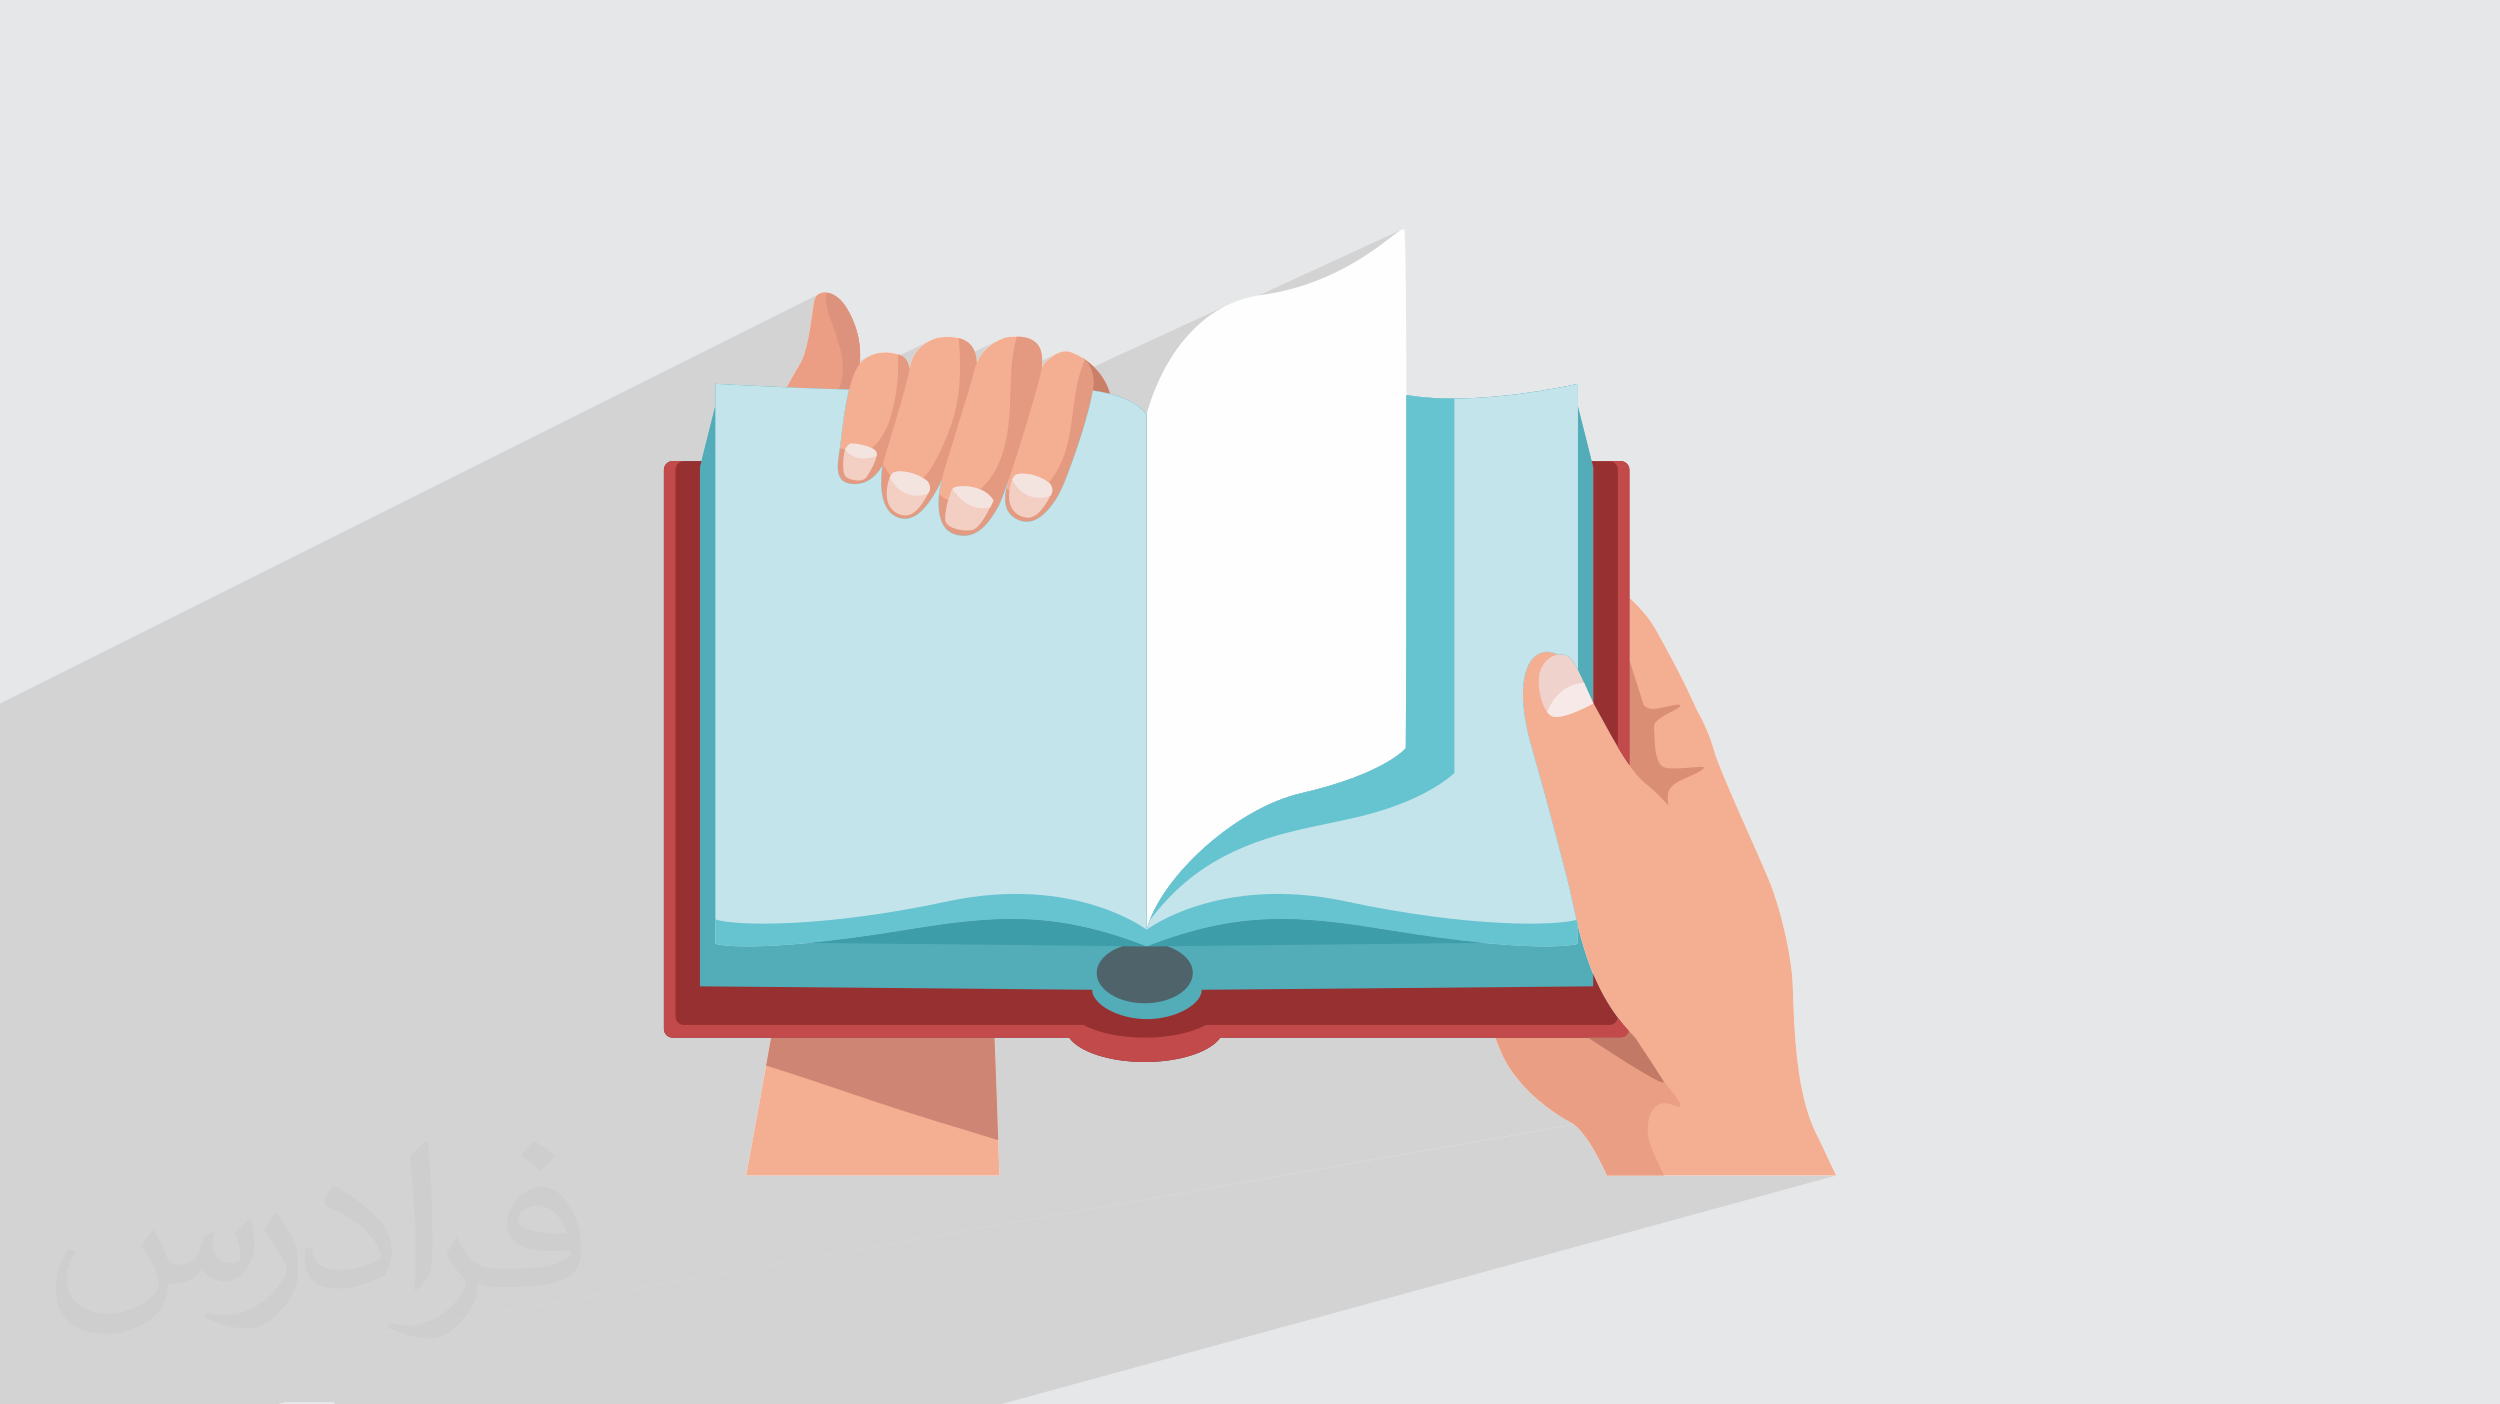 <?xml version="1.0" encoding="UTF-8"?>
<!DOCTYPE svg PUBLIC "-//W3C//DTD SVG 1.1//EN" "http://www.w3.org/Graphics/SVG/1.1/DTD/svg11.dtd">
<!-- Creator: CorelDRAW 2020 (64-Bit) -->
<svg xmlns="http://www.w3.org/2000/svg" xml:space="preserve" width="94.192mm" height="52.917mm" version="1.1" style="shape-rendering:geometricPrecision; text-rendering:geometricPrecision; image-rendering:optimizeQuality; fill-rule:evenodd; clip-rule:evenodd"
viewBox="0 0 9404.92 5283.66"
 xmlns:xlink="http://www.w3.org/1999/xlink"
 xmlns:xodm="http://www.corel.com/coreldraw/odm/2003">
 <defs>
  <style type="text/css">
   <![CDATA[
    .fil0 {fill:#E6E7E8}
    .fil3 {fill:#FEFEFE;fill-rule:nonzero}
    .fil6 {fill:#F4AF92;fill-rule:nonzero}
    .fil24 {fill:#F6E9E7;fill-rule:nonzero}
    .fil22 {fill:#F4E4DF;fill-rule:nonzero}
    .fil11 {fill:#F3CFC3;fill-rule:nonzero}
    .fil12 {fill:#EB9E84;fill-rule:nonzero}
    .fil7 {fill:#EFD2CB;fill-rule:nonzero}
    .fil8 {fill:#EA9E84;fill-rule:nonzero}
    .fil10 {fill:#E49A81;fill-rule:nonzero}
    .fil13 {fill:#DD927E;fill-rule:nonzero}
    .fil9 {fill:#DA8E74;fill-rule:nonzero}
    .fil15 {fill:#CF8574;fill-rule:nonzero}
    .fil14 {fill:#CA7F68;fill-rule:nonzero}
    .fil21 {fill:#C34A4B;fill-rule:nonzero}
    .fil23 {fill:#C27965;fill-rule:nonzero}
    .fil20 {fill:#973031;fill-rule:nonzero}
    .fil16 {fill:#C3E4EB;fill-rule:nonzero}
    .fil4 {fill:#879FA9;fill-rule:nonzero}
    .fil17 {fill:#66C3D0;fill-rule:nonzero}
    .fil5 {fill:#53ADB9;fill-rule:nonzero}
    .fil19 {fill:#4F636A;fill-rule:nonzero}
    .fil18 {fill:#3D9DA9;fill-rule:nonzero}
    .fil2 {fill:#373435;fill-opacity:0.031}
    .fil1 {fill:#2B2A29;fill-opacity:0.102}
   ]]>
  </style>
 </defs>
 <g id="Layer_x0020_1">
  <polygon class="fil0" points="-0,0 9404.92,0 9404.92,5283.66 -0,5283.66 "/>
  <path class="fil1" d="M5921.72 4229.87l-0.67 -0.54 -3.24 -2.47 -0.95 -0.48 -2.78 -1.42 -0.68 -0.36 -2.51 -1.33 -4.22 -2.29 -1.9 -1.03 -0.26 -0.15 -7.17 -4.03 -1.21 -0.68 -0.02 -0.01 -0.01 -0.01 -1.37 -0.8 -8.51 -5.01 -3.96 -2.41 -0.19 -0.12 -7.39 -4.55 -5.45 -3.44 -7.62 -4.95 -4.56 -3 399.23 -118.71 -6.48 -1.25 -10.07 -3.96 -13.3 -6.44 -16.16 -8.62 -18.63 -10.55 -20.73 -12.2 -22.47 -13.6 -23.82 -14.73 -24.8 -15.58 -25.42 -16.18 -25.66 -16.49 -25.53 -16.54 -8.37 -5.46 92.97 -28.54 4.81 -2.15 4.37 -2.87 3.85 -3.5 3.27 -4.07 2.61 -4.55 1.88 -4.96 -0.02 -0.02 0.02 -0.04 -5.72 -6.31 -5.59 -6.32 -0.01 -0.02 -5.49 -6.37 -5.39 -6.43 -5.29 -6.46 -5.18 -6.49 -5.08 -6.52 -4.98 -6.55 -7.29 -9.94 -7.07 -10 -6.84 -10.06 0 -0.01 -6.63 -10.1 0 -0.01 -6.42 -10.15 0 -0.01 -6.21 -10.22 -6.01 -10.25 -5.82 -10.27 0 -0.02 -5.62 -10.31 0 -0.02 -5.44 -10.36 -5.26 -10.39 -5.08 -10.42 -4.91 -10.43 -4.75 -10.45 -4.58 -10.47 -4.43 -10.47 -4.74 -11.66 -4.56 -11.66 -4.4 -11.66 -4.22 -11.65 -4.07 -11.64 -3.91 -11.63 -3.77 -11.61 -3.63 -11.58 -3.5 -11.56 -3.37 -11.51 -3.26 -11.48 -3.15 -11.44 -3.04 -11.38 -2.95 -11.33 -2.85 -11.27 -2.76 -11.2 -0.58 -2.43 -0.58 -2.42 -0.58 -2.41 0 -0.01 -0.57 -2.39 0 -0.02 -0.57 -2.38 0 -0.03 -0.57 -2.37 0 -0.02 -0.57 -2.38 0 -0.02 -0.56 -2.38 -2.67 -11.54 0 -0.01 -2.6 -11.43 0 -0.02 -2.55 -11.33 0 -0.03 -2.49 -11.22 0 -0.03 -2.45 -11.12 0 -0.02 -2.42 -11.01 0 -0.02 -2.38 -10.89 0 -0.02 -2.37 -10.77 0 -0.02 -2.36 -10.63 0 -0.02 -2.34 -10.5 0 -0.02 -2.35 -10.36 0 -0.02 -2.36 -10.22 -2.38 -10.07 0 -0.01 -2.4 -9.91 0 -0.01 -2.44 -9.76 -2.47 -9.59 -2.4 -9.14 -2.43 -9.33 -2.49 -9.54 -2.54 -9.77 -2.61 -10.01 -2.67 -10.29 -2.75 -10.57 -2.83 -10.88 -2.92 -11.21 -3.02 -11.56 -3.12 -11.93 -0.72 -2.77 415.07 -142.54 -9.88 -11.05 -10.16 -10.95 -10.42 -10.81 -10.67 -10.61 -10.91 -10.35 -11.14 -10.05 -11.35 -9.69 -11.55 -9.27 -7.42 -6.15 -7.46 -6.91 -7.5 -7.63 -7.53 -8.31 -7.57 -8.96 -7.6 -9.54 -7.62 -10.1 -7.64 -10.62 0 -395.51 0 -234.78 -43.65 16.61 0 -498.89 -0.65 -6.44 -1.87 -6 -2.96 -5.44 -3.9 -4.74 -4.73 -3.91 -5.42 -2.96 -5.99 -1.88 -6.42 -0.65 -60.86 24.65 0 -1.77 -5.81 -22.89 -51.43 -204.75 0 -85.82 -0.68 0.16 -2.03 0.46 -3.3 0.73 -4.56 1 -5.76 1.25 -6.92 1.46 -8.04 1.66 -9.11 1.85 -10.14 2 -11.11 2.15 -12.06 2.27 -12.95 2.37 -13.81 2.46 -14.61 2.51 -15.37 2.56 -16.1 2.58 -16.76 2.58 -17.39 2.56 -17.98 2.53 -18.52 2.47 -19.02 2.39 -19.47 2.29 -19.88 2.18 -20.25 2.04 -20.57 1.88 -20.85 1.7 -21.08 1.51 -21.27 1.29 -21.41 1.06 -21.52 0.79 -21.57 0.53 -20.84 0.22 -0.12 0 -0.1 0 -0.1 0 -0.08 0 -0.09 0 -0.08 0 -0.08 0 -0.09 0 -4.17 0 -4.17 -0.01 -4.17 -0.02 -4.16 -0.03 -4.15 -0.04 -4.16 -0.06 -4.14 -0.06 -4.14 -0.09 -0.19 0 -0.19 0 -0.18 -0.01 -0.18 0 -0.18 0 -0.17 -0.01 -0.17 0 -0.18 0 -3.81 -0.11 -3.83 -0.11 -3.83 -0.11 -3.83 -0.12 -3.82 -0.13 -3.82 -0.14 -3.81 -0.14 -3.78 -0.16 -1.13 -0.06 -1.14 -0.07 -1.13 -0.07 -1.13 -0.07 -1.13 -0.07 -1.14 -0.07 -1.14 -0.07 -1.15 -0.07 -2.82 -0.15 -0.01 0 -2.81 -0.16 -0.01 0 -2.8 -0.17 -0.02 0 -2.8 -0.17 -0.01 0 -2.8 -0.18 -0.01 0 -2.79 -0.18 -0.01 0 -2.79 -0.19 -2.79 -0.19 -1.42 -0.13 -1.42 -0.12 -1.41 -0.12 -1.41 -0.13 -1.41 -0.12 -1.41 -0.11 0 -0.01 -1.42 -0.12 -1.42 -0.13 -2.51 -0.23 -2.5 -0.22 -2.51 -0.23 -2.49 -0.24 -2.5 -0.23 -2.49 -0.25 -2.49 -0.24 -2.49 -0.26 -1.49 -0.17 -1.48 -0.17 -1.48 -0.17 -1.47 -0.17 -0.01 0 -1.46 -0.17 -0.01 0 -1.45 -0.17 -0.03 0 -1.43 -0.17 -0.05 0 -1.42 -0.17 -0.06 0 -2.32 -0.29 -0.04 0 -2.33 -0.3 -0.03 0 -2.34 -0.31 -0.02 0 -2.35 -0.3 -0.01 0 -2.35 -0.32 -0.01 0 -2.36 -0.32 -2.35 -0.32 -2.36 -0.33 -1.48 -0.22 -1.47 -0.23 -0.01 0 -1.46 -0.22 -0.01 0 -1.47 -0.23 -1.47 -0.22 -0.01 0 -1.47 -0.23 -1.48 -0.22 -1.48 -0.23 -1.17 -0.19 -1.17 -0.2 -1.16 -0.2 -1.16 -0.21 -1.16 -0.2 -1.16 -0.21 -1.15 -0.2 -1.16 -0.19 -977.02 421.05 0 -346.84 0.27 -1.16 0.84 -3.38 1.43 -5.47 2.05 -7.41 2.7 -9.23 3.37 -10.88 4.08 -12.42 4.82 -13.81 5.58 -15.06 6.38 -16.18 7.2 -17.14 8.05 -17.97 8.94 -18.67 9.85 -19.23 10.77 -19.64 11.74 -19.92 12.75 -20.05 13.76 -20.06 14.82 -19.91 1.4 -1.73 552.01 -252.85 23.09 -10.61 22.11 -10.85 21.14 -11.04 20.16 -11.14 19.19 -11.16 18.21 -11.12 17.24 -10.99 16.28 -10.8 15.31 -10.53 14.34 -10.18 13.37 -9.76 12.41 -9.27 11.44 -8.7 10.47 -8.05 9.51 -7.33 8.55 -6.53 7.59 -5.66 6.63 -4.71 5.66 -3.69 4.71 -2.61 -750.12 345.26 10.21 -8.53 21.75 -16.15 23 -15.04 24.28 -13.78 25.59 -12.39 -525.84 242.47 -0.21 -0.52 -0.27 -0.66 -0.28 -0.65 -0.29 -0.63 -0.29 -0.63 -0.22 -0.46 -0.22 -0.45 -0.22 -0.44 -0.22 -0.44 -0.23 -0.44 -0.22 -0.43 -0.23 -0.44 -0.22 -0.43 -0.33 -0.59 -0.31 -0.59 -0.31 -0.58 -0.31 -0.59 -0.3 -0.57 -0.3 -0.57 -0.31 -0.56 -0.32 -0.55 -0.24 -0.4 -0.26 -0.4 -0.25 -0.4 -0.27 -0.4 -0.26 -0.38 -0.25 -0.39 -0.26 -0.38 -0.24 -0.38 -0.32 -0.53 -0.33 -0.54 -0.34 -0.52 -0.35 -0.52 -0.36 -0.51 -0.35 -0.5 -0.35 -0.49 -0.34 -0.48 -0.27 -0.36 -0.26 -0.35 -0.26 -0.36 -0.25 -0.35 -0.26 -0.35 -0.27 -0.34 -0.26 -0.34 -0.28 -0.34 -0.39 -0.49 -0.39 -0.47 -0.39 -0.47 -0.38 -0.46 -0.39 -0.45 -0.39 -0.45 -0.4 -0.45 -0.4 -0.45 -0.27 -0.31 -0.27 -0.31 -0.27 -0.3 -0.27 -0.31 -0.27 -0.3 -0.27 -0.3 -0.28 -0.3 -0.29 -0.3 -0.41 -0.42 -0.41 -0.43 -0.42 -0.41 -0.43 -0.42 -0.42 -0.41 -0.43 -0.42 -0.43 -0.41 -0.43 -0.42 -0.16 -0.14 -0.15 -0.15 -0.16 -0.15 -0.17 -0.14 -0.16 -0.15 -0.17 -0.14 -0.17 -0.14 -0.17 -0.14 -0.07 0.03 -0.82 -0.73 -0.92 -0.75 -0.94 -0.72 -0.96 -0.7 -0.96 -0.69 -0.96 -0.68 -0.96 -0.68 -0.94 -0.69 0.04 -0.11 0.04 -0.12 0.04 -0.12 0.04 -0.12 0.04 -0.12 0.05 -0.12 0.05 -0.12 0.06 -0.11 -272.07 126.15 0.43 -14.89 0.28 -8.69 248.13 -115.34 0.03 -0.02 -0.03 0.01 0 -0.01 -248.13 115.34 0.29 -8.74 0.1 -2.48 117.47 -54.67 0.83 -2.1 0.81 -2 0.79 -1.9 0.77 -1.8 0.75 -1.68 0.72 -1.57 0.7 -1.44 0.68 -1.31 2.52 -2.77 7.07 -7.11 10.86 -9.68 13.92 -10.45 16.25 -9.45 -172.94 80.72 0.26 -5.19 1.12 -17.39 1.42 -17.35 1.8 -17.32 2.23 -17.28 2.73 -17.22 1.22 -6.73 1.32 -6.69 1.42 -6.66 1.5 -6.64 1.59 -6.61 1.66 -6.58 1.75 -6.56 1.81 -6.54 -0.07 0.03 0 -0.01 0 -0.02 -127.96 60.57 8.25 -9.46 9.2 -8.97 9.41 -7.86 9.41 -6.83 9.23 -5.85 8.85 -4.94 8.3 -4.08 -148.53 70.45 -0.24 -8.19 -0.58 -13.81 -0.72 -13.82 -0.86 -13.83 -0.99 -13.85 -1.1 -13.87 -177.55 84.93 1.02 -3.17 6.47 -14.07 7.62 -12.45 8.49 -10.93 9.11 -9.51 9.47 -8.17 9.57 -6.92 9.41 -5.76 9 -4.7 -121.24 58.25 -0.28 -6.42 0 -0.03 -167.69 80.63 1.43 -3.81 5.12 -11.9 5.45 -10.84 5.78 -9.66 6.14 -8.35 0.09 -0.15 0.1 -0.17 0.1 -0.16 0.1 -0.17 0.01 0 0.12 -0.17 0.12 -0.16 0.12 -0.15 0.13 -0.14 7.78 -8.29 8.23 -7.24 8.62 -6.24 8.94 -5.31 -0.16 0.08 0.13 -0.08 -33.44 16.16 0.04 -0.56 0.16 -2.53 0.14 -2.52 0.1 -2.5 0.18 -17.19 -0.67 -16.67 -1.44 -16.16 -2.15 -15.61 -2.79 -15.04 -3.34 -14.45 -3.84 -13.84 -4.26 -13.21 -4.61 -12.56 -4.9 -11.89 -5.1 -11.21 -5.25 -10.5 -5.31 -9.77 -5.31 -9.03 -5.24 -8.27 -5.1 -7.47 -0.88 -1.26 -0.9 -1.24 -0.91 -1.23 -0.92 -1.21 -0.94 -1.19 -0.95 -1.18 -0.96 -1.17 -0.97 -1.15 -0.36 -0.41 -0.38 -0.41 -0.38 -0.4 -0.38 -0.41 -0.39 -0.41 -0.39 -0.41 -0.4 -0.42 -0.39 -0.42 -0.58 -0.65 -0.59 -0.65 -0.6 -0.66 -0.6 -0.65 -0.62 -0.65 -0.61 -0.65 -0.62 -0.63 -0.61 -0.62 -0.49 -0.47 -0.49 -0.46 -0.5 -0.44 -0.5 -0.45 -0.5 -0.44 -0.5 -0.44 -0.51 -0.44 -0.52 -0.45 -0.53 -0.47 -0.52 -0.48 -0.53 -0.47 -0.52 -0.46 -0.51 -0.47 -0.53 -0.46 -0.52 -0.45 -0.53 -0.44 -0.57 -0.47 -0.57 -0.45 -0.58 -0.44 -0.58 -0.42 -0.59 -0.42 -0.59 -0.41 -0.59 -0.41 -0.59 -0.42 -0.48 -0.35 -0.48 -0.36 -0.48 -0.36 -0.49 -0.35 -0.48 -0.35 -0.48 -0.34 -0.48 -0.32 -0.48 -0.31 -0.64 -0.42 -0.64 -0.41 -0.64 -0.39 -0.63 -0.38 -0.63 -0.37 -0.63 -0.37 -0.62 -0.38 -0.61 -0.38 -0.47 -0.25 -0.46 -0.25 -0.44 -0.25 -0.44 -0.26 -0.43 -0.25 -0.43 -0.25 -0.43 -0.24 -0.42 -0.24 -0.69 -0.35 -0.68 -0.33 -0.67 -0.32 -0.67 -0.32 -0.66 -0.3 -0.67 -0.31 -0.68 -0.3 -0.69 -0.3 -0.41 -0.18 -0.41 -0.18 -0.41 -0.19 -0.41 -0.18 -0.4 -0.18 -0.4 -0.18 -0.4 -0.17 -0.4 -0.16 -0.69 -0.26 -0.69 -0.25 -0.68 -0.24 -0.69 -0.23 -0.68 -0.22 -0.68 -0.22 -0.69 -0.21 -0.69 -0.22 -0.37 -0.12 -0.38 -0.12 -0.38 -0.12 -0.37 -0.13 -0.38 -0.12 -0.37 -0.12 -0.37 -0.11 -0.37 -0.1 -0.69 -0.18 -0.69 -0.17 -0.68 -0.15 -0.68 -0.15 -0.67 -0.13 -0.67 -0.13 -0.68 -0.12 -0.67 -0.11 -0.29 -0.05 -0.3 -0.05 -0.29 -0.07 -0.3 -0.07 -0.29 -0.06 -0.28 -0.07 -0.28 -0.05 -0.27 -0.05 -44.48 22.22 3.18 -6.16 4.87 -5.95 5.85 -4.62 -3080.45 1540.18 0 8.23 0 0.05 0 1.31 0 3.22 0 2.05 0 0.32 0 3.52 0 2.54 0 4.38 0 3.13 0 4.69 0 3.89 0 4.81 0 4.83 0 4.66 0 6.32 0 4.01 0 11.13 0 49.59 0 70.6 0 0.28 0 52.15 0 0.04 0 20.88 0 6.58 0 0.01 0 9.02 0 0.03 0 0.71 0 19.44 0 3.07 0 5.05 0 0.03 0 5.43 0 4.2 0 0.07 0 2.98 0 7.46 0 6.94 0 9.92 0 2.82 0 0.03 0 0.23 0 0.12 0 16.95 0 4.88 0 0.18 0 42.9 0 14.9 0 0.02 0 0.08 0 22.52 0 15.63 0 12.96 0 12.83 0 23.57 0 0.2 0 0.43 0 0.02 0 11.37 0 0.29 0 0.56 0 2.42 0 3.56 0 1.44 0 1.04 0 7.12 0 0.03 0 3.12 0 2.49 0 3.98 0 3.56 0 1.28 0 2.99 0 1.73 0 3.57 0 0.65 0 0.01 0 0.01 0 5.22 0 3.37 0 2.03 0 4.41 0 0.04 0 2.55 0 8.65 0 0.7 0 0.89 0 6.81 0 2.83 0 5.3 0 3.06 0 1.82 0 3 0 3.03 0 4.61 0 2.77 0 3.79 0 0.05 0 0.91 0 2.28 0 0.03 0 6.49 0 0.07 0 0.04 0 6.13 0 2.44 0 2.84 0 2.34 0 0.88 0 2.08 0 10.6 0 0.01 0 0.29 0 0.85 0 0.71 0 0.73 0 0.3 0 1.16 0 0.03 0 1.28 0 0.76 0 0.01 0 3.3 0 0.79 0 0.06 0 4.61 0 3 0 41.28 0 2.18 0 15.79 0 7.72 0 5.91 0 0.02 0 0.01 0 0.03 0 2.91 0 7.11 0 9.91 0 0.11 0 0.33 0 3.22 0 0.14 0 7.81 0 8.26 0 0.01 0 0.07 0 1.12 0 0.35 0 0.3 0 0.34 0 1 0 0.05 0 0.02 0 1.81 0 2.02 0 0.92 0 0.36 0 3.47 0 12.03 0 1.15 0 0.04 0 0.6 0 0.03 0 1.27 0 0.03 0 3.23 0 0.81 0 3.43 0 0.62 0 0.03 0 0.27 0 1.11 0 6.58 0 0.03 0 0.27 0 0.91 0 1.36 0 1.26 0 1.15 0 0.78 0 2.15 0 0.03 0 1.18 0 0.04 0 2.67 0 0.83 0 0.03 0 0.04 0 0.43 0 0.33 0 0.48 0 0.04 0 0.3 0 6.21 0 0.43 0 1.55 0 1.35 0 6.62 0 1.88 0 0.05 0 0.03 0 0.84 0 3.79 0 2.09 0 1.04 0 0.21 0 0.01 0 1.66 0 0.02 0 0.31 0 0.02 0 0.54 0 1.56 0 0.25 0 1.1 0 2.96 0 2.47 0 0.04 0 0.73 0 0.56 0 0.43 0 0.51 0 0.54 0 0.37 0 1.08 0 1.13 0 0.8 0 1.44 0 1.37 0 0.46 0 0.73 0 0.23 0 0.02 0 1.55 0 0.01 0 0.47 0 0.81 0 0.01 0 1.74 0 2.08 0 0.47 0 0.02 0 0.79 0 2.2 0 0.43 0 0.09 0 0.87 0 4.25 0 0.64 0 1.88 0 0.58 0 1.36 0 1.38 0 2.32 0 2.29 0 1.07 0 1.46 0 0.02 0 1.52 0 2.91 0 0.82 0 0.02 0 1.64 0 0.42 0 0.17 0 2.57 0 0.69 0 3.59 0 4.21 0 0.18 0 0.23 0 1.53 0 0.06 0 2.25 0 0.8 0 0.45 0 0.13 0 2.92 0 2.68 0 3.27 0 2.76 0 1.03 0 2.02 0 6.01 0 0.02 0 2.68 0 8.6 0 0.03 0 7.53 0 5.63 0 7.35 0 837.84 0 78.9 0 40.31 0 70.28 0 0.02 0 7.81 0 0.05 0 64.69 0 3.48 0 26.89 0 10.96 0 27.86 0 108.24 0 6.62 0 0.99 0 31.24 0 21.63 0 29.48 0 102.8 0 58.6 0 11.81 0 35.86 0 1.25 0 22.26 0 6.07 0 18.34 17.19 0 61.09 0 89.76 0 51.22 0 19.15 0 76.78 0 72.26 0 7.14 0 26.31 0 0.02 0 54.15 0 0.02 0 0.21 0 61.12 0 147.78 0 357.77 0 30.26 -9.6 184.78 0 2.17 5.78 1.46 3.81 129.78 0 0.17 0 159.65 0 115.56 0 86.22 0 121.89 0 50.19 0 177.91 0 38.07 0 41.94 0 152.52 0 63.36 0 25.48 0 26.06 0 8.59 0 28.07 0 47.76 0 0.04 0 447.16 0 0.08 0 35.91 0 0.02 0 3028.69 -861.56 0.02 0 -0.59 -1.31 -0.6 -1.31 -0.6 -1.31 -0.6 -1.3 0 -0.01 -0.6 -1.3 0 -0.02 -0.6 -1.32 -0.61 -1.32 -0.61 -1.32 -3.9 -8.37 -4 -8.4 0 -0.02 -4.1 -8.45 0 -0.02 -4.2 -8.47 0 -0.01 -4.28 -8.48 0 -0.01 -4.37 -8.46 0 -0.01 -4.46 -8.43 -4.53 -8.37 0 -0.01 -4.61 -8.29 0 -0.01 -4.69 -8.2 -4.75 -8.08 0 -0.01 -4.82 -7.94 0 -0.01 -4.89 -7.79 0 -0.01 -4.94 -7.63 -5 -7.43 -5.05 -7.22 -2.05 -2.82 0 -0.01 -2.06 -2.78 0 -0.01 -2.06 -2.76 -2.07 -2.71 -1.93 -2.48 360.96 -105.6 -3.51 0.95 -5.38 -0.54 -7.35 -2.1 -9.44 -3.73 -12.96 -4.59 -12.04 -2.2 -11.1 0.03 -10.17 2.1 -310.36 91.22 -0.86 -0.86 -1 -1.01 -0.48 -0.45 -0.57 -0.57 -3.21 -3.03 -0.02 -0.01 -3.19 -2.89 -0.88 -0.75 -0.21 -0.18 0 -0.01 -0.39 -0.33 -1.75 -1.49 -1.56 -1.26 -5922.72 1034.64 5921.72 -1035.45zm-2904.66 1053.79l3028.69 -861.56 0.02 0 214.29 0 647.26 0 -3145.92 861.56 -559.2 0 -185.14 0zm2904.66 -1053.79l0.4 0.31 -0.4 -0.31zm-1765.64 -506.25l-0.01 0 1705.22 -550.91 -1705.21 550.91zm-0.01 0l1705.22 -550.91 -1705.22 550.91zm-508.75 -2430.71l0 0zm0 0l0 0zm2609.66 2772.42l0 0zm-2609.66 -2772.42l0 0zm2609.66 2772.42l0 0z"/>
  <path class="fil2" d="M578.49 4627.69c17.95,27.21 29.6,53.36 40.96,82.43 8.45,16.91 12.93,48.09 52.57,48.09 11.61,0 28.28,-3.42 43.06,-11.61 16.63,-8.73 29.32,-21.94 35.94,-42l15.85 -53.36 38.57 -19.02 2.64 2.64c-5.27,20.09 -6.59,39.36 -6.59,54.43 0,44.63 38.57,61.56 69.22,61.56 17.95,0 34.09,-8.73 34.09,-25.11 0,-21.13 -8.98,-57.06 -20.62,-89.29 17.95,-17.95 35.94,-35.94 56.53,-50.47l3.17 1.6c8.98,38.04 14,75.56 14,100.66 0,24.57 -10.83,51.79 -19.81,69.49 -18.49,34.87 -51.25,62.62 -90.87,62.62 -30.1,0 -63.65,-15.07 -86.66,-43.06l-1.32 0c-21.66,26.96 -55.22,51.25 -108.86,51.25l-16.63 0c-2.64,35.41 -10.29,60.49 -21.94,82.95 -31.95,62.34 -126.81,106.47 -216.1,106.47 -124.17,0 -186.51,-71.59 -186.51,-166.96 0,-58.91 19.27,-113.6 48.88,-152.42l24.29 10.04c-18.49,35.41 -30.91,68.68 -30.91,101.45 0,89.29 72.66,131.83 156.4,131.83 77.68,0 173.83,-49.41 191.28,-106.72 -6.59,-62.62 -30.1,-91.93 -66.04,-148.99 10.83,-19.02 24.83,-38.04 42.28,-58.38l3.17 0 0 0 0 0 -0.02 -0.09zm1432.13 -336.04c26.15,16.39 51.79,35.66 76.87,57.85 -14,19.81 -31.45,37.79 -53.11,53.64 -25.11,-20.34 -50.19,-37.79 -75.84,-56.27 17.42,-19.55 34.62,-38.29 52.04,-55.22l0 0 0 0 0 0 0 0 0 0 0.03 0zm13.47 244.11c-42.28,0 -76.87,27.75 -76.87,48.34 0,44.13 84.53,57.85 185.72,57.31 -12.68,-51.79 -57.06,-105.68 -108.86,-105.68l0.01 0.03zm-94.86 236.19c54.96,0 103.04,-1.6 139.74,-10.83 40.96,-10.29 75.56,-30.91 75.56,-45.17 0,-3.7 0,-8.19 -1.32,-11.89 -22.98,2.11 -49.41,2.11 -72.38,2.11 -74.49,0 -131.55,-16.91 -154.02,-58.66 -5.55,-11.61 -9.51,-24.57 -9.51,-39.36 0,-40.43 17.42,-79.79 48.09,-107 25.61,-22.45 53.89,-36.44 82.67,-36.44 52.04,0 93.51,41.75 122.57,107.54 15.85,35.94 26.68,77.4 26.68,129.72 0,34.87 -9.51,64.19 -31.17,85.85 -40.43,39.11 -114.92,53.89 -229.04,53.89l-51.79 0 0 0 -13.47 0c-28.28,0 -48.62,-5.02 -64.72,-17.42l-2.64 0c0.79,6.59 1.32,12.93 1.32,19.02 0,25.61 -8.45,58.38 -25.61,84.53 -50.72,75.3 -105.68,108.04 -153.24,108.04 -48.09,0 -107,-18.49 -160.11,-42.54l9.51 -18.49c17.17,7.13 40.96,11.89 73.7,11.89 85.85,0 198.66,-82.43 212.66,-163 -3.17,-6.59 -8.98,-15.32 -17.17,-24.57 -25.11,-29.85 -40.96,-54.68 -55.75,-80.83 12.68,-25.11 24.29,-45.17 35.13,-63.4l4.49 -0.53c36.72,74.77 69.99,117.55 144.23,117.55l11.61 0 0 0 53.89 0 0 0 0 0 0 0 0 0 0 0 0.09 0.01zm-371.98 79c6.34,-34.34 6.87,-72.91 6.87,-108.86l0 -53.36c0,-99.6 -12.68,-244.36 -22.98,-338.68 17.95,-19.27 43.06,-42 62.87,-57.31l5.81 1.6c13.47,118.62 16.63,256 16.63,383.06 0,33.3 -1.32,65.79 -4.49,89.55 -1.85,30.1 -19.27,52.83 -56.53,87.7l-8.19 -3.7zm-382.8 -157.19c1.85,46.77 24.83,83.49 105.15,83.49 49.93,0 92.19,-12.93 138.96,-35.13 8.45,-3.7 12.93,-8.73 12.93,-12.93 0,-29.32 -22.45,-68.15 -60.23,-103.55 -36.72,-33.3 -85.34,-62.62 -130.76,-82.18 -15.6,-6.59 -20.62,-13.47 -20.62,-20.09 0,-13.47 17.95,-41.75 32.77,-62.09l5.02 -0.53c52.04,27.21 110.17,67.64 153.24,112.53 39.11,41.47 63.4,83.49 63.4,129.19 0,33.81 -10.29,65.51 -26.96,95.11 -57.06,28.79 -117.83,50.72 -178.06,50.72 -73.17,0 -123.1,-34.34 -123.1,-114.92 0,-8.73 0,-22.19 3.17,-39.64l25.11 0 0 0 0 0 0 0 0 0 0 0 -0.02 0zm-132.37 -132.9l45.45 73.45c16.63,27.21 32.23,56.81 32.23,103.55l0 59.7c0,48.34 -30.91,100.13 -80.83,151.38 -39.11,34.62 -73.7,49.41 -105.68,49.41 -47.55,0 -101.98,-14.79 -164.85,-41.75l7.13 -18.49c19.81,5.27 42.79,9.77 71.06,9.77 90.36,-0.53 182.8,-66.57 225.08,-147.15 5.02,-9.26 6.87,-17.95 6.87,-24.04 0,-9.26 -5.02,-19.55 -8.98,-28.79 -22.98,-43.31 -48.62,-82.95 -76.87,-119.68 14.79,-23.25 29.6,-45.7 45.7,-67.9l3.7 0.53 0 0 0 0 0 0 0 0 0 0 -0.02 0.01z"/>
  <g id="_2405967678016">
   <path class="fil3" d="M6830.99 4261.13c-18.29,-36.39 -32.31,-78.68 -43.36,-123.59 -9.57,-38.53 -16.72,-79.02 -22.25,-119.51 -1.92,-13.5 -3.53,-26.93 -5.03,-40.36 -2.2,-20.09 -4.1,-40.01 -5.68,-59.53 -1.55,-19.44 -2.9,-38.52 -3.95,-56.86 -0.35,-6.18 -0.71,-12.21 -1,-18.19 -0.63,-11.9 -1.2,-23.48 -1.63,-34.7 -0.49,-11.16 -0.85,-21.93 -1.28,-32.19 -1.05,-30.83 -1.83,-57.23 -2.76,-77.24 -2.27,-46.64 -11.2,-106.66 -24.44,-168.55 -1.92,-8.86 -3.89,-17.71 -5.88,-26.65 -16.45,-71.04 -37.97,-142.44 -60.87,-197.08 -35.63,-84.99 -98.41,-222.38 -145.8,-332.73 -9.51,-22.06 -18.35,-43.02 -26.21,-62.3 -15.82,-38.52 -27.78,-70.18 -33.24,-89.94 -11.98,-44.33 -30.61,-86.16 -44.57,-114.34 -10.97,-21.86 -18.99,-35.45 -18.99,-35.45 -12.44,-28.04 -25.51,-55.9 -38.82,-83.19 -13.32,-27.29 -26.84,-54.03 -40.22,-79.84 -6.75,-12.9 -13.42,-25.55 -20.09,-37.95 -19.81,-37.19 -38.94,-71.86 -56.26,-102.9 -17.29,-31.01 -41.13,-60.39 -64.21,-84.98 -12.14,-12.87 -23.93,-24.38 -34.5,-34.19l0 -481.54c0,-18.01 -14.76,-32.76 -32.78,-32.76l-109.48 0 -51.43 -204.75 0 -85.82c0,0 -235.57,54.67 -465.67,55.41 -11.13,0 -22.26,-0.08 -33.29,-0.31 -0.53,0 -0.97,-0.02 -1.44,-0.02 -10.16,-0.22 -20.49,-0.59 -30.56,-1.02 -3.03,-0.17 -6.01,-0.36 -9.08,-0.55 -7.5,-0.4 -15.03,-0.88 -22.44,-1.45 -3.79,-0.28 -7.51,-0.59 -11.3,-0.93 -6.69,-0.55 -13.32,-1.21 -19.95,-1.9 -3.98,-0.45 -7.86,-0.91 -11.82,-1.36 -6.28,-0.78 -12.57,-1.6 -18.84,-2.49 -3.93,-0.59 -7.84,-1.2 -11.79,-1.8 -3.13,-0.5 -6.2,-1.09 -9.28,-1.6 -0.75,-341.2 -2.96,-615.97 -8.44,-623.2 -14.49,-19.4 -192.02,199.19 -537.59,247.02 -339.81,46.99 -431,450.39 -431,450.39 -27.48,-37.66 -75.31,-62.38 -137.24,-78.23 -30.6,-106.95 -126.54,-147.96 -126.54,-147.96l0 0.02c-5.97,-2.85 -12.09,-5.5 -18.43,-8.27 -49.41,-21.45 -105.8,43.92 -105.8,43.92 -1.78,3.31 -3.79,8.08 -6.04,13.78 0.2,-1.55 0.28,-2.88 0.28,-3.76 0,-1.58 0.03,-3.43 0.11,-5.44 0,-0.26 0,-0.53 0,-0.81 0,-0.42 0,-0.89 0.09,-1.3 0.07,-1.17 0.07,-2.39 0.07,-3.63 0,-0.58 0.09,-1.11 0.09,-1.72 0.08,-2.16 0.11,-4.48 0.11,-6.88 0,-0.42 0,-0.84 0,-1.29 0.08,-2.41 0,-4.97 -0.03,-7.57 0,-0.34 0,-0.7 0,-1 -0.17,-2.78 -0.33,-5.6 -0.58,-8.48 0,-0.08 0,-0.2 0,-0.27 -0.3,-2.95 -0.71,-5.85 -1.16,-8.79 -0.08,-0.21 -0.12,-0.41 -0.12,-0.63 -0.51,-2.88 -1.16,-5.78 -1.93,-8.64 -0.08,-0.39 -0.26,-0.83 -0.37,-1.22 -0.72,-2.77 -1.74,-5.58 -2.79,-8.33 -0.17,-0.42 -0.36,-0.86 -0.47,-1.27 -1.16,-2.77 -2.45,-5.46 -4.04,-8.12 -0.11,-0.36 -0.3,-0.66 -0.56,-1.05 -1.6,-2.69 -3.4,-5.31 -5.39,-7.89 -0.17,-0.13 -0.3,-0.28 -0.36,-0.42 -2.17,-2.58 -4.48,-5.05 -7.23,-7.41 -0.08,-0.08 -0.13,-0.14 -0.19,-0.23 -2.64,-2.32 -5.56,-4.42 -8.77,-6.41 -0.32,-0.25 -0.72,-0.51 -1.08,-0.76 -3.14,-1.88 -6.56,-3.56 -10.27,-5.12 -0.58,-0.24 -1.14,-0.51 -1.69,-0.74 -3.79,-1.5 -7.81,-2.79 -12.18,-3.9 -0.59,-0.19 -1.29,-0.33 -1.93,-0.46 -4.6,-1.06 -9.45,-2.01 -14.69,-2.62 -0.51,-0.02 -1.04,-0.08 -1.54,-0.13 -4.76,-0.53 -9.98,-0.78 -15.3,-0.91 -0.95,0 -1.68,-0.12 -2.66,-0.12 0,0.02 0,0.06 0,0.12 -11.36,-0.1 -23.8,0.6 -38.07,2.52 0,0 -80.87,18.43 -112.64,96.46 0,-0.68 0,-1.43 -0.08,-2.18 0,-0.25 0,-0.52 -0.05,-0.83 0,-2.08 -0.17,-4.32 -0.39,-6.53l-0.06 -0.75c-0.21,-2.28 -0.46,-4.6 -0.69,-6.98 -0.07,-0.05 -0.07,-0.13 -0.07,-0.24 -0.37,-2.41 -0.73,-4.93 -1.23,-7.42 -0.08,-0.34 -0.16,-0.55 -0.16,-0.86 -1.06,-5.09 -2.42,-10.27 -4.26,-15.42 -0.18,-0.25 -0.25,-0.53 -0.36,-0.81 -1.93,-5.2 -4.34,-10.37 -7.48,-15.35 -0.13,-0.17 -0.22,-0.36 -0.3,-0.52 -1.56,-2.48 -3.35,-4.92 -5.26,-7.22 -0.09,-0.13 -0.14,-0.3 -0.3,-0.44 -2.01,-2.36 -4.05,-4.62 -6.43,-6.83l0 0c-2.29,-2.22 -4.84,-4.28 -7.53,-6.26 -0.32,-0.17 -0.59,-0.39 -0.89,-0.55 -5.38,-3.86 -11.7,-7.26 -18.95,-10.04 -0.39,-0.19 -0.88,-0.34 -1.27,-0.5 -3.17,-1.19 -6.54,-2.22 -10.14,-3.17 -0.55,-0.15 -1.07,-0.38 -1.73,-0.55l0 0.14c-19.44,-4.86 -44.34,-6.21 -76.66,-1.83 0,0 -94.96,18.15 -108.39,116.79 0,0.09 0,0.13 0,0.22 -1.58,-9.63 -4.31,-19.89 -9.28,-28.81 -2.39,-4.39 -5.29,-8.42 -8.82,-11.9 -3.52,-3.49 -7.68,-6.45 -12.51,-8.58 -3.79,-1.67 -7.9,-3.21 -12.26,-4.62 -0.36,-0.12 -0.64,-0.25 -1.02,-0.36l0 0.03c-40.5,-12.78 -102.73,-12.27 -142.87,34.77 -0.34,0.36 -0.66,0.87 -0.89,1.27 0.55,-6.84 1.2,-13.65 1.42,-20.29 3.34,-93.01 -32.56,-165.14 -59.15,-202.86 -2.32,-3.37 -4.83,-6.56 -7.42,-9.62 -0.96,-1.1 -2.02,-2.15 -3.07,-3.29 -1.52,-1.72 -3.14,-3.52 -4.82,-5.09 -1.31,-1.33 -2.62,-2.44 -4,-3.64 -1.42,-1.26 -2.77,-2.53 -4.18,-3.69 -1.5,-1.28 -3.08,-2.32 -4.65,-3.43 -1.27,-0.94 -2.58,-1.94 -3.84,-2.74 -1.72,-1.16 -3.4,-2.07 -5.12,-3.1 -1.18,-0.66 -2.3,-1.36 -3.42,-1.99 -1.86,-0.95 -3.54,-1.72 -5.4,-2.53 -1.1,-0.47 -2.18,-1 -3.24,-1.42 -1.86,-0.72 -3.62,-1.27 -5.48,-1.85 -0.99,-0.3 -2.02,-0.69 -2.99,-0.94 -1.86,-0.5 -3.62,-0.84 -5.42,-1.14 -0.78,-0.11 -1.59,-0.36 -2.3,-0.47 0,0 0,0.05 -0.06,0.09 -23,-3.3 -42.57,7.02 -47.54,31.93 -9.73,48.41 -19.4,180.79 -54.93,238.92 -19.48,31.89 -36.9,63.4 -48.73,85.5 -151.25,-6.45 -268.46,-13.34 -268.46,-13.34l0 82.32 -52.34 208.25 -108.6 0c-18.04,0 -32.79,14.75 -32.79,32.76l0 2103.64c0,18.05 14.75,32.81 32.79,32.81l370.53 0c-0.05,0.4 -0.14,0.8 -0.2,1.23 -1.96,11.36 -4.42,24.47 -7.06,39.34 -3.37,18.81 -7.19,40.34 -11.56,64.31 -18.16,101.1 -44.21,245.74 -74.64,413.46l952.25 0c-1.39,-42.95 -2.86,-87.15 -4.39,-132.63 -0.7,-18.57 -1.31,-37.39 -2,-56.37 -0.3,-7.84 -0.56,-15.73 -0.81,-23.61 -0.38,-11.34 -0.8,-22.72 -1.22,-34.23 -0.28,-9.41 -0.72,-18.93 -1,-28.43 -0.35,-10.13 -0.69,-20.24 -1.07,-30.48 -0.34,-9.3 -0.7,-18.76 -1.06,-28.16 -0.42,-12.01 -0.86,-24.11 -1.31,-36.29 -0.24,-8.31 -0.55,-16.61 -0.82,-24.94 -0.53,-12.14 -0.95,-24.43 -1.42,-36.71 -0.33,-9.04 -0.58,-18 -1.03,-27.05 -0.51,-14.89 -1.06,-29.97 -1.63,-45.1 -0.22,-4.83 -0.33,-9.56 -0.58,-14.34l280.82 0c37.22,52.91 150.43,91.46 284.29,91.46 133.9,0 247.05,-38.55 284.35,-91.46l1034.93 0c7.15,19.31 14.76,38.33 22.9,56.69 14.28,32.25 32.66,61.79 53.06,88.4 6.83,8.92 13.89,17.5 21.11,25.75 10.71,12.39 21.93,24.04 33.14,34.98 4.92,4.79 9.85,9.44 14.75,13.95 19.76,18.02 39.44,33.77 57.7,47.16 4.45,3.35 8.97,6.62 13.34,9.69 43.62,30.61 76.05,46.49 76.05,46.49 8.64,6.37 17.21,14.36 25.6,23.59 2.82,3.1 5.64,6.3 8.39,9.62 5.56,6.65 11.06,13.85 16.52,21.44 27.09,37.9 52.08,85.68 72.64,130.09 1.63,3.52 3.23,7.03 4.8,10.5l861.55 0c-37.15,-79.35 -64.48,-137.15 -76.33,-160.98z"/>
   <path class="fil4" d="M3542.41 1804.87l0 0c0.08,-0.02 0.08,-0.07 0.08,-0.07 0,0 0,0.05 -0.08,0.07z"/>
   <path class="fil5" d="M6085.87 3828.31c-39.49,-52.88 -69.16,-108.48 -92.38,-164.4l0 -0.03c-25.79,-62.16 -43.69,-124.71 -58.19,-184.3 -1.56,-6.48 -3.08,-12.89 -4.57,-19.23 -14.4,-61.77 -25.68,-119.97 -38.97,-170.64 -25.32,-96.48 -56.57,-222.25 -131.13,-484.51 -73.46,-258.35 -6.33,-382.12 90.61,-347.16 3.19,1.19 6.47,2.74 9.8,4.58 17.38,-2.85 34.19,1.16 45.67,11.74 8.36,7.66 18.73,24.96 29.55,45.83 7.65,14.9 15.52,31.66 22.99,48 14.78,32.63 27.73,63.54 34.26,75.94l0 -886.69 -5.81 -22.89 -51.43 -204.75 0 -85.82c0,0 -235.57,54.67 -465.67,55.41 -11.13,0 -22.26,-0.06 -33.29,-0.31 -0.53,0 -0.97,-0.02 -1.44,-0.02 -10.16,-0.28 -20.49,-0.59 -30.56,-1.02 -3.03,-0.17 -6.01,-0.36 -9.08,-0.55 -7.5,-0.4 -15.03,-0.88 -22.44,-1.39 -3.79,-0.34 -7.51,-0.65 -11.3,-0.99 -6.69,-0.6 -13.32,-1.21 -19.95,-1.9 -3.98,-0.45 -7.86,-0.91 -11.82,-1.36 -6.28,-0.78 -12.57,-1.6 -18.84,-2.49 -3.93,-0.59 -7.84,-1.2 -11.79,-1.8 -3.13,-0.5 -6.2,-1.09 -9.28,-1.6 1.22,571.2 -1.97,1328.57 -1.97,1328.57 0,0 -79.05,96.88 -393.93,169.52 -231.82,53.5 -494.77,285.13 -569.36,477.75 -4.64,12.04 -8.61,23.93 -11.76,35.66l0 -1937.29c-27.48,-37.66 -75.31,-62.38 -137.24,-78.23 -20.4,-5.25 -42.46,-9.41 -65.67,-12.9 -1.37,8.64 -3.06,17.93 -5.16,27.92 -2.73,13.41 -6.2,27.88 -10.14,43.07 -3.88,15.2 -8.31,31.13 -12.97,47.38 -3.17,10.82 -6.47,21.82 -9.87,32.85 -5.15,16.55 -10.37,33.25 -15.91,49.68 -25.33,76.6 -52.45,147.74 -66.71,176.48 -22.42,45.19 -57.84,93.52 -98.78,110.36 -11.12,4.58 -22.64,6.77 -34.51,5.99 -7.86,-0.47 -15.83,-2.39 -23.88,-5.84 -4.07,-1.69 -7.77,-3.62 -11.31,-5.67 -1.06,-0.61 -2.11,-1.27 -3.17,-1.91 -2.35,-1.53 -4.56,-2.97 -6.61,-4.54 -1.08,-0.78 -2.11,-1.58 -3.08,-2.41 -1.93,-1.6 -3.69,-3.3 -5.42,-5.04 -0.78,-0.74 -1.58,-1.49 -2.3,-2.3 -2.27,-2.44 -4.28,-4.97 -6.14,-7.61 0,-0.02 -0.1,-0.11 -0.12,-0.17 -1.85,-2.74 -3.42,-5.5 -4.77,-8.38 -0.51,-0.88 -0.87,-1.87 -1.31,-2.8 -0.8,-2 -1.69,-4.04 -2.42,-6.09 -0.33,-1.05 -0.69,-2.16 -1.04,-3.24 -0.59,-2.09 -1.14,-4.18 -1.59,-6.28 -0.27,-1.03 -0.52,-2.03 -0.69,-3.08 -0.53,-2.83 -0.89,-5.67 -1.17,-8.55 -0.08,-0.4 -0.1,-0.76 -0.1,-1.14 -0.34,-3.1 -0.42,-6.2 -0.42,-9.34 -0.03,-1.19 0,-2.38 0.08,-3.54 0,-2.11 0.09,-4.19 0.25,-6.33 0.09,-1.33 0.19,-2.66 0.28,-3.95 0.19,-2.05 0.36,-4.07 0.61,-6.12 0.16,-1.27 0.3,-2.6 0.52,-3.87 0.37,-2.39 0.73,-4.81 1.17,-7.26 0.24,-1.49 0.47,-2.96 0.78,-4.45 0.44,-2.08 0.83,-4.19 1.23,-6.36l0.09 0.02c2.08,-9.52 4.52,-18.7 6.85,-27.39 -3.46,10.12 -6.85,19.84 -10.02,28.84 -1.94,5.42 -3.85,10.59 -5.65,15.51 -3.62,9.87 -6.97,18.7 -10.04,26.37 -4.62,11.54 -8.55,20.31 -11.67,25.82 -6.15,10.93 -12.85,22.37 -20.21,33.42 -4.92,7.42 -10.12,14.74 -15.61,21.71 -22.09,27.86 -49.41,50.42 -83.99,54.28 -12.99,1.46 -27.03,0.25 -42.13,-4.28 -3.68,-1.07 -6.98,-2.4 -10.21,-3.85 -1,-0.44 -2,-0.97 -2.97,-1.44 -2.19,-1.14 -4.29,-2.31 -6.36,-3.6 -0.94,-0.61 -1.95,-1.19 -2.8,-1.85 -2.13,-1.44 -4.15,-3.02 -6,-4.64 -0.65,-0.56 -1.25,-1.01 -1.86,-1.54 -2.34,-2.18 -4.51,-4.53 -6.7,-6.99 -0.47,-0.64 -0.97,-1.3 -1.5,-2.01 -1.5,-1.91 -2.94,-3.84 -4.25,-5.89 -0.65,-0.93 -1.22,-1.84 -1.78,-2.87 -1.21,-1.95 -2.3,-3.96 -3.35,-6.04 -0.47,-0.92 -0.99,-1.81 -1.44,-2.74 -1.33,-3 -2.71,-6.01 -3.83,-9.15 -0.09,-0.13 -0.09,-0.21 -0.09,-0.36 -1.11,-3.04 -2.15,-6.2 -3.04,-9.39 -0.32,-1.04 -0.54,-2.07 -0.79,-3.06 -0.64,-2.45 -1.13,-4.85 -1.74,-7.28 -0.19,-1.07 -0.45,-2.19 -0.64,-3.25 -0.47,-2.83 -0.95,-5.65 -1.33,-8.5 -0.08,-0.61 -0.25,-1.21 -0.33,-1.86 -0.4,-3.53 -0.81,-7.17 -1.14,-10.76 0,-0.56 0,-1.08 -0.05,-1.63 -0.23,-3.11 -0.34,-6.18 -0.5,-9.26 0,-0.85 0,-1.63 0,-2.48 -0.17,-3.02 -0.17,-6.07 -0.17,-9.06 0.08,-0.55 0,-1.06 0.08,-1.57 0.09,-7.42 0.5,-14.65 1.1,-21.6 0,-0.14 0,-0.31 0,-0.44 0.28,-3.41 0.57,-6.76 0.93,-10.05 0,-0.05 0.08,-0.11 0.08,-0.13 3.27,-30.17 9.27,-52.65 9.27,-52.71 -5.56,13.8 -10.35,24.62 -14.11,31.23 -16.36,29.25 -38.44,65.76 -65.62,89.86 -6.86,6 -13.9,11.23 -21.31,15.45 -14.9,8.3 -30.94,12.28 -48.18,9.5 -8.65,-1.39 -17.66,-4.49 -26.86,-9.64 -2.28,-1.25 -4.47,-2.64 -6.62,-4.13 -3.13,-2.2 -6.02,-4.72 -8.86,-7.42 -54.02,-51.79 -30.91,-178.14 -30.91,-178.14 0,0 0,-0.02 0,-0.06 -9.79,17.01 -22.69,33.57 -38.8,46.28 -12.58,9.88 -27.12,17.42 -43.47,21.01 -4.11,0.91 -8.3,1.58 -12.62,1.94 -8.64,0.8 -17.76,0.47 -27.28,-1.12 -0.09,-0.05 -0.09,-0.05 -0.18,-0.05 -3.97,-0.69 -7.66,-1.6 -10.95,-2.72 -1.17,-0.38 -2.19,-0.88 -3.25,-1.27 -2.13,-0.92 -4.25,-1.81 -6.19,-2.83 -1.06,-0.61 -2.03,-1.3 -2.99,-1.94 -1.64,-1.08 -3.22,-2.19 -4.63,-3.37 -0.95,-0.81 -1.83,-1.6 -2.57,-2.43 -1.31,-1.28 -2.52,-2.7 -3.6,-4.1 -0.64,-0.89 -1.32,-1.78 -1.96,-2.75 -1.11,-1.58 -1.93,-3.27 -2.8,-5.03 -0.38,-0.91 -0.93,-1.8 -1.36,-2.75 -0.88,-2.26 -1.64,-4.61 -2.36,-7.05 -0.16,-0.58 -0.31,-1.05 -0.55,-1.64 -0.72,-3.08 -1.31,-6.22 -1.7,-9.55 -0.16,-0.95 -0.16,-1.97 -0.32,-2.9 -0.25,-2.45 -0.42,-4.91 -0.55,-7.49 0,-1.33 0,-2.69 0,-4.02 0,-2.28 0,-4.62 0,-7.04 0.08,-1.44 0.13,-2.92 0.3,-4.4 0.05,-2.44 0.25,-4.9 0.41,-7.35 0.16,-1.45 0.28,-2.95 0.4,-4.44 0.24,-2.68 0.6,-5.38 0.87,-8.14 0.17,-1.32 0.32,-2.6 0.42,-3.95 0.52,-3.43 0.97,-6.91 1.44,-10.4 0.17,-0.61 0.23,-1.23 0.3,-1.86 1.12,-7.89 2.42,-15.92 3.64,-23.99 1.48,-10.1 3,-20.26 4.05,-30.3 4.97,-44.95 13.89,-123.99 30.5,-190.32 -13.26,-0.38 -26.51,-0.74 -39.77,-1.12 -66.88,-1.96 -133.49,-4.51 -194.62,-7.11 -151.25,-6.45 -268.46,-13.34 -268.46,-13.34l0 82.32 -52.34 208.25 -5.81 22.89 0 0 5.73 -22.89 -108.52 0c-18.04,0 -32.79,14.75 -32.79,32.76l0 2103.68c0,18.01 14.75,32.77 32.79,32.77l1491.82 0c37.22,52.97 150.48,91.46 284.29,91.46 133.9,0 247.05,-38.49 284.29,-91.46l1506.38 0c14.95,0 27.49,-10.2 31.45,-23.97 -15.4,-16.76 -29.61,-33.96 -42.75,-51.47z"/>
   <path class="fil6" d="M6830.99 4261.13c-18.29,-36.39 -32.31,-78.68 -43.36,-123.59 -9.57,-38.53 -16.72,-79.02 -22.25,-119.51 -1.92,-13.5 -3.53,-26.93 -5.03,-40.36 -2.2,-20.09 -4.1,-40.01 -5.68,-59.53 -1.55,-19.44 -2.9,-38.52 -3.95,-56.86 -0.35,-6.18 -0.71,-12.21 -1,-18.19 -0.63,-11.9 -1.2,-23.48 -1.63,-34.7 -0.49,-11.16 -0.85,-21.93 -1.28,-32.19 -1.05,-30.83 -1.83,-57.23 -2.76,-77.24 -2.27,-46.64 -11.2,-106.66 -24.44,-168.55 -1.92,-8.86 -3.89,-17.71 -5.88,-26.65 -16.45,-71.04 -37.97,-142.44 -60.87,-197.08 -35.63,-84.99 -98.41,-222.38 -145.8,-332.73 -9.51,-22.06 -18.35,-43.02 -26.21,-62.3 -15.82,-38.52 -27.78,-70.18 -33.24,-89.94 -11.98,-44.33 -30.61,-86.16 -44.57,-114.34 -10.97,-21.86 -18.99,-35.45 -18.99,-35.45 -12.44,-28.04 -25.51,-55.9 -38.82,-83.19 -13.32,-27.29 -26.84,-54.03 -40.22,-79.84 -6.75,-12.9 -13.42,-25.55 -20.09,-37.95 -19.81,-37.19 -38.94,-71.86 -56.26,-102.9 -17.29,-31.01 -41.13,-60.39 -64.21,-84.98 -12.14,-12.87 -23.93,-24.38 -34.5,-34.19l0 630.3c-14.49,-20.5 -28.97,-43.58 -43.56,-68.19 -30.82,-51.92 -61.7,-110.38 -91.83,-164.7l0 0c-0.28,-0.56 -0.74,-1.47 -1.06,-2.14 -6.45,-12.39 -19.48,-43.3 -34.26,-75.94 -7.47,-16.34 -15.34,-33.08 -22.99,-48 -10.81,-20.87 -21.19,-38.17 -29.55,-45.83 -11.48,-10.58 -28.29,-14.59 -45.67,-11.74 -3.32,-1.85 -6.61,-3.39 -9.8,-4.58 -96.94,-35.02 -164.07,88.78 -90.61,347.16 74.56,262.25 105.81,388.02 131.13,484.51 13.29,50.67 24.57,108.82 38.97,170.64 1.5,6.4 3.02,12.75 4.57,19.23 14.5,59.59 32.4,122.15 58.19,184.3 23.22,55.91 52.89,111.55 92.38,164.43 13.14,17.51 27.38,34.71 42.75,51.53 -3.96,13.71 -16.51,23.91 -31.45,23.91l-471.39 0c7.15,19.31 14.76,38.33 22.9,56.69 18.96,42.95 45.36,81.13 74.17,114.15 10.71,12.39 21.93,24.04 33.14,34.98 78.65,76.56 161.84,117.28 161.84,117.28 11.48,8.5 22.9,19.88 33.99,33.21 5.56,6.65 11.06,13.85 16.52,21.44 27.09,37.9 52.08,85.68 72.64,130.09 1.63,3.52 3.23,7.03 4.8,10.5l861.55 0c-37.15,-79.35 -64.48,-137.15 -76.33,-160.98z"/>
   <path class="fil7" d="M5993.49 2644.13c-6.45,-12.39 -19.48,-43.3 -34.26,-75.94 -7.47,-16.34 -15.34,-33.1 -22.99,-48 -10.81,-20.87 -21.19,-38.17 -29.55,-45.83 -11.48,-10.58 -28.29,-14.59 -45.67,-11.74 -23.4,3.82 -47.88,19.97 -62.33,49.41 -19.99,40.75 -7.36,128.59 21.65,166.67 7.64,10.07 16.33,16.82 25.96,18.16 46.18,6.39 148.16,-50.53 148.24,-50.59 -0.34,-0.56 -0.74,-1.47 -1.06,-2.14z"/>
   <path class="fil8" d="M6260.06 4422.11c-33.25,-67.96 -55.65,-120.06 -59.4,-144.67 -11.2,-73.48 21.21,-151.69 92.8,-120.5 56.08,24.46 18.47,-24.64 -36.47,-91.61l0 0c-14.64,-23.8 -62.05,-95.81 -105.58,-161.57 -7.94,-7.9 -15.48,-15.9 -22.89,-23.97 -3.87,13.77 -16.42,23.97 -31.36,23.97l-471.39 0c7.15,19.31 14.76,38.29 22.9,56.76 18.96,42.89 45.36,81.06 74.17,114.08 10.71,12.39 21.93,24.04 33.14,34.98 78.68,76.58 161.84,117.28 161.84,117.28 11.48,8.5 22.9,19.82 33.99,33.21 5.56,6.68 11.06,13.85 16.52,21.46 27.09,37.88 52.08,85.66 72.64,130.1 1.63,3.51 3.22,7.01 4.78,10.47l214.31 0z"/>
   <path class="fil9" d="M6190.27 2947.37c31.05,24.11 60.14,53.26 86.1,82.79 -2.98,-24.09 -4.07,-45.37 2.99,-58.13 20.9,-38.37 84.16,-48.1 124.32,-76.26 40.32,-28.19 -113.59,10.14 -148.51,-12.08 -34.82,-22.16 -29.42,-111.55 -32.96,-147.98 -3.71,-36.39 92.29,-64.12 99.25,-80.01 6.96,-15.92 -76.62,12.59 -104.82,11.35 -28.36,-1.29 -34.51,-17.94 -34.51,-17.94 -16.51,-53.97 -34.96,-111.95 -52.19,-165.47l0 395.51c20.39,28.98 40.62,52.86 60.33,68.22z"/>
   <path class="fil6" d="M4176.53 1481.96c-30.6,-107 -126.51,-147.96 -126.51,-147.96l-0.03 0.02c-5.97,-2.85 -12.09,-5.5 -18.43,-8.27 -49.41,-21.45 -105.8,43.92 -105.8,43.92 -1.78,3.31 -3.79,8.08 -6.04,13.78 0.2,-1.55 0.31,-2.88 0.28,-3.76 0,-1.58 0.03,-3.43 0.11,-5.44 0,-0.28 0,-0.53 0,-0.81 0,-0.42 0,-0.89 0.09,-1.34 0,-1.13 0.07,-2.33 0.07,-3.59 0,-0.61 0.09,-1.11 0.09,-1.72 0.08,-2.16 0.08,-4.48 0.11,-6.88 0.08,-0.42 0.08,-0.82 0.08,-1.29 0,-2.41 -0.08,-4.97 -0.11,-7.57 0,-0.36 0,-0.7 0,-1 -0.17,-2.78 -0.33,-5.6 -0.58,-8.48 0,-0.08 0,-0.2 -0.06,-0.3 -0.24,-2.92 -0.65,-5.82 -1.18,-8.76 0,-0.21 -0.04,-0.41 -0.04,-0.63 -0.51,-2.88 -1.16,-5.78 -1.93,-8.64 -0.08,-0.39 -0.26,-0.83 -0.37,-1.22 -0.72,-2.77 -1.74,-5.56 -2.71,-8.33 -0.25,-0.42 -0.44,-0.83 -0.55,-1.27 -1.16,-2.77 -2.45,-5.46 -3.96,-8.12 -0.19,-0.3 -0.38,-0.66 -0.64,-1.05 -1.6,-2.69 -3.4,-5.31 -5.39,-7.89 -0.17,-0.13 -0.3,-0.28 -0.36,-0.42 -2.17,-2.58 -4.48,-5.05 -7.23,-7.41 -0.08,-0.08 -0.13,-0.14 -0.19,-0.23 -2.64,-2.32 -5.56,-4.42 -8.77,-6.41 -0.32,-0.25 -0.72,-0.51 -1.08,-0.76 -3.14,-1.88 -6.56,-3.58 -10.27,-5.12 -0.58,-0.24 -1.05,-0.46 -1.69,-0.74 -3.79,-1.5 -7.81,-2.79 -12.18,-3.9 -0.59,-0.19 -1.29,-0.33 -1.93,-0.46 -4.6,-1.06 -9.45,-2.01 -14.69,-2.62 -0.51,-0.02 -1.04,-0.08 -1.54,-0.13 -4.76,-0.53 -9.98,-0.78 -15.3,-0.91 -0.95,0 -1.68,-0.12 -2.59,-0.12 -0.07,0.02 -0.07,0.06 -0.07,0.12 -11.36,-0.12 -23.8,0.63 -38.07,2.52 0,0 -80.87,18.43 -112.64,96.46 0,-0.71 0,-1.43 -0.08,-2.18 0,-0.25 -0.05,-0.52 -0.05,-0.83 0,-2.08 -0.17,-4.32 -0.39,-6.53l-0.06 -0.75c-0.14,-2.28 -0.46,-4.6 -0.76,-6.98 0,-0.05 0,-0.13 0,-0.22 -0.37,-2.43 -0.82,-4.9 -1.23,-7.48 -0.08,-0.24 -0.16,-0.57 -0.16,-0.85 -1.06,-5.06 -2.42,-10.24 -4.26,-15.39 -0.18,-0.25 -0.25,-0.53 -0.28,-0.81 -2.01,-5.2 -4.42,-10.37 -7.56,-15.35 -0.13,-0.17 -0.22,-0.36 -0.3,-0.52 -1.56,-2.48 -3.35,-4.92 -5.2,-7.22 -0.15,-0.13 -0.28,-0.3 -0.36,-0.44 -1.95,-2.36 -4.05,-4.62 -6.43,-6.83 0,0 0,0 0,-0.06 -2.29,-2.16 -4.84,-4.22 -7.53,-6.2 -0.32,-0.17 -0.59,-0.39 -0.8,-0.55 -5.47,-3.86 -11.79,-7.26 -19.04,-10.04 -0.39,-0.19 -0.88,-0.34 -1.27,-0.5 -3.17,-1.19 -6.54,-2.22 -10.14,-3.17 -0.55,-0.15 -1.16,-0.38 -1.73,-0.55l0 0.14c-19.44,-4.86 -44.34,-6.21 -76.66,-1.83 0,0 -94.96,18.15 -108.39,116.79 0,0.09 0,0.13 0,0.22 -1.58,-9.63 -4.31,-19.89 -9.28,-28.81 -2.39,-4.39 -5.29,-8.42 -8.82,-11.9 -3.52,-3.49 -7.68,-6.45 -12.51,-8.58 -3.79,-1.67 -7.9,-3.21 -12.32,-4.62 -0.3,-0.12 -0.58,-0.25 -0.96,-0.36l0 0.03c-40.5,-12.78 -102.73,-12.27 -142.95,34.77 -0.26,0.36 -0.58,0.87 -0.81,1.27 0.55,-6.84 1.2,-13.65 1.42,-20.29 3.34,-93.01 -32.46,-165.14 -59.15,-202.86 -2.32,-3.37 -4.83,-6.56 -7.42,-9.62 -0.96,-1.1 -2.02,-2.15 -3.07,-3.29 -1.52,-1.72 -3.2,-3.54 -4.82,-5.15 -1.31,-1.27 -2.71,-2.38 -4,-3.56 -1.42,-1.28 -2.77,-2.6 -4.18,-3.71 -1.5,-1.28 -3.08,-2.32 -4.65,-3.43 -1.27,-0.94 -2.58,-1.94 -3.84,-2.74 -1.72,-1.16 -3.4,-2.07 -5.12,-3.1 -1.18,-0.66 -2.3,-1.41 -3.42,-1.97 -1.86,-0.97 -3.63,-1.74 -5.4,-2.55 -1.1,-0.47 -2.18,-1 -3.24,-1.42 -1.86,-0.72 -3.62,-1.27 -5.48,-1.85 -0.99,-0.3 -2.02,-0.69 -2.99,-0.94 -1.86,-0.5 -3.62,-0.84 -5.42,-1.14 -0.78,-0.14 -1.59,-0.36 -2.3,-0.47 0,0.05 0,0.05 -0.06,0.09 -23,-3.3 -42.57,7.02 -47.54,31.93 -9.73,48.41 -19.4,180.81 -54.93,238.92 -19.48,31.89 -36.9,63.4 -48.73,85.5 61.13,2.6 127.74,5.15 194.62,7.11 13.26,0.38 26.51,0.74 39.77,1.12 -16.61,66.33 -25.53,145.37 -30.5,190.32 -1.06,10.04 -2.58,20.2 -4.05,30.3 -1.23,8.08 -2.53,16.11 -3.64,23.99 -0.07,0.63 -0.13,1.25 -0.3,1.86 -0.44,3.49 -0.92,6.97 -1.35,10.4 -0.19,1.36 -0.34,2.64 -0.51,3.95 -0.27,2.76 -0.55,5.46 -0.87,8.14 -0.12,1.5 -0.24,3 -0.4,4.44 -0.16,2.45 -0.36,4.91 -0.41,7.35 -0.17,1.49 -0.17,2.97 -0.3,4.4 0,2.42 0,4.76 0,7.04 0,1.34 0,2.7 0,4.02 0.13,2.53 0.35,5.04 0.55,7.45 0.16,0.97 0.16,1.99 0.32,2.94 0.39,3.32 0.98,6.47 1.7,9.55 0.24,0.59 0.39,1.06 0.55,1.64 0.72,2.44 1.48,4.79 2.36,7.05 0.43,0.95 0.98,1.84 1.36,2.75 0.87,1.77 1.69,3.45 2.8,5.03 0.64,0.97 1.32,1.86 1.96,2.75 1.09,1.41 2.3,2.83 3.6,4.1 0.74,0.83 1.62,1.62 2.57,2.43 1.42,1.19 3,2.3 4.63,3.37 0.96,0.7 1.93,1.33 2.99,1.94 1.94,1.02 4.06,1.91 6.19,2.83 1.06,0.39 2.08,0.89 3.17,1.27 3.37,1.12 7.06,2.03 11.03,2.72 0.09,0 0.09,0 0.09,0.05 9.61,1.59 18.73,1.92 27.37,1.12 4.32,-0.4 8.51,-1.03 12.62,-1.94 16.36,-3.58 30.89,-11.13 43.43,-21.01 16.16,-12.71 29.06,-29.27 38.84,-46.28 0,0.04 0,0.06 0,0.06 0,0 -23.11,126.35 30.91,178.14 2.84,2.7 5.73,5.22 8.86,7.42 2.15,1.5 4.34,2.89 6.62,4.13 9.2,5.14 18.21,8.25 26.76,9.64 17.33,2.79 33.38,-1.2 48.28,-9.5 7.41,-4.21 14.45,-9.45 21.31,-15.45 6.77,-6.03 13.26,-12.84 19.4,-20.12 18.48,-21.79 33.93,-47.8 46.22,-69.74 3.75,-6.65 8.63,-17.52 14.19,-31.3 0,0 0,0.05 0,0.07 0,0 -6.08,22.52 -9.35,52.71 0,0.02 -0.08,0.08 -0.08,0.13 -0.36,3.25 -0.65,6.64 -0.93,10.05 0,0.13 0,0.3 0,0.44 -0.6,6.98 -1.01,14.22 -1.1,21.6 0,0.51 0,1.02 0,1.57 -0.08,2.99 -0.08,6.04 0.09,9.06 0,0.83 0,1.63 0,2.48 0.16,3.08 0.27,6.15 0.5,9.26 0.05,0.55 0.05,1.07 0.05,1.63 0.33,3.59 0.74,7.23 1.14,10.76 0.08,0.65 0.25,1.25 0.33,1.86 0.38,2.85 0.86,5.67 1.33,8.5 0.19,1.06 0.45,2.18 0.64,3.25 0.61,2.43 1.18,4.83 1.74,7.28 0.25,0.99 0.47,2.07 0.79,3.06 0.89,3.19 1.93,6.35 3,9.39 0.04,0.15 0.04,0.23 0.13,0.34 1.13,3.16 2.51,6.17 3.83,9.17 0.45,0.93 0.97,1.82 1.44,2.74 1.06,2.08 2.15,4.09 3.35,6.04 0.56,1.03 1.13,1.94 1.75,2.87 1.35,2.05 2.79,3.98 4.28,5.89 0.53,0.71 1.03,1.37 1.5,2.01 2.19,2.46 4.36,4.81 6.7,6.99 0.61,0.53 1.21,0.98 1.86,1.54 1.85,1.63 3.87,3.21 6,4.64 0.85,0.66 1.86,1.24 2.8,1.85 2.07,1.3 4.17,2.47 6.36,3.6 0.97,0.47 1.97,1 2.97,1.44 3.24,1.46 6.53,2.79 10.21,3.85 15.1,4.53 29.14,5.74 42.13,4.28 34.59,-3.85 61.91,-26.42 83.99,-54.28 5.48,-6.97 10.68,-14.29 15.61,-21.71 7.36,-11.05 14.06,-22.49 20.21,-33.47 3.13,-5.46 7.05,-14.23 11.67,-25.77 3.08,-7.67 6.42,-16.51 10.04,-26.37 1.8,-4.91 3.71,-10.08 5.65,-15.51 3.18,-9 6.56,-18.65 10.02,-28.76 -2.33,8.64 -4.77,17.79 -6.85,27.31l-0.09 -0.02c-0.4,2.17 -0.79,4.28 -1.23,6.36 -0.31,1.5 -0.54,3.03 -0.76,4.45 -0.46,2.45 -0.82,4.82 -1.19,7.26 -0.22,1.33 -0.36,2.61 -0.52,3.87 -0.17,2.05 -0.42,4.07 -0.61,6.12 -0.09,1.3 -0.19,2.63 -0.28,3.95 -0.16,2.14 -0.25,4.22 -0.25,6.33 -0.08,1.17 -0.11,2.36 -0.11,3.54 0.03,3.14 0.11,6.24 0.45,9.34 0,0.38 0.02,0.74 0.1,1.14 0.28,2.88 0.64,5.72 1.17,8.55 0.17,1.05 0.5,2.05 0.69,3.08 0.45,2.1 1,4.19 1.59,6.28 0.35,1.08 0.71,2.19 1.04,3.24 0.73,2.05 1.62,4.09 2.42,6.09 0.44,0.93 0.8,1.92 1.31,2.8 1.35,2.88 2.93,5.64 4.77,8.38 0.02,0.06 0.12,0.15 0.12,0.17 1.86,2.64 3.87,5.17 6.14,7.61 0.72,0.81 1.52,1.56 2.3,2.3 1.73,1.74 3.49,3.44 5.42,5.04 0.97,0.83 2,1.63 3.08,2.41 2.05,1.58 4.26,3.02 6.61,4.51 1.06,0.67 2.02,1.33 3.17,1.94 3.54,2.05 7.24,3.98 11.31,5.7 8.06,3.42 16.03,5.34 23.88,5.81 11.87,0.78 23.38,-1.41 34.51,-5.99 40.94,-16.84 76.36,-65.17 98.78,-110.36 14.26,-28.75 41.38,-99.88 66.71,-176.48 5.53,-16.44 10.75,-33.13 15.91,-49.68 3.32,-11.03 6.7,-22.03 9.87,-32.85 4.66,-16.25 9.09,-32.18 12.97,-47.36 3.94,-15.22 7.42,-29.69 10.14,-43.09 2.87,-13.38 4.98,-25.73 6.45,-36.63 -0.36,2.83 -0.8,5.76 -1.29,8.72 23.21,3.49 45.27,7.65 65.67,12.9z"/>
   <path class="fil10" d="M3667.21 1386.94c1.94,-7.75 4.42,-14.84 7.24,-21.61 0,-0.75 0,-1.44 -0.08,-2.25 0,-0.25 -0.05,-0.52 -0.05,-0.83 -0.09,-2.08 -0.17,-4.32 -0.39,-6.53l-0.06 -0.75c-0.14,-2.28 -0.46,-4.6 -0.76,-6.98 0,-0.05 0,-0.13 0,-0.24 -0.37,-2.41 -0.82,-4.93 -1.23,-7.42 -0.08,-0.28 -0.16,-0.55 -0.16,-0.86 -1.06,-5.09 -2.42,-10.27 -4.26,-15.42 -0.18,-0.25 -0.25,-0.53 -0.28,-0.81 -2.01,-5.2 -4.42,-10.37 -7.56,-15.35 -0.13,-0.17 -0.22,-0.36 -0.3,-0.52 -1.56,-2.48 -3.35,-4.92 -5.2,-7.22 -0.15,-0.13 -0.28,-0.3 -0.36,-0.44 -1.95,-2.36 -4.05,-4.62 -6.43,-6.83 0,0 0,0 0,-0.06 -2.29,-2.16 -4.84,-4.18 -7.53,-6.2 -0.32,-0.17 -0.59,-0.39 -0.8,-0.55 -5.47,-3.86 -11.79,-7.26 -19.04,-10.04 -0.39,-0.19 -0.88,-0.34 -1.27,-0.5 -3.71,-1.42 -7.64,-2.66 -11.87,-3.71 6.14,74.04 7.99,147.02 -2.98,221.24 -12.25,83.01 -41.75,157.74 -80.47,231.69 -12.65,24.16 -29.35,53.11 -51.15,73.51 0.77,0.49 1.58,1.05 2.3,1.6 -34.51,-22.61 -74.98,-28.15 -97.7,-26.17 -0.32,0.02 -0.68,0.08 -1.04,0.11 -3.71,0.36 -7.03,0.91 -9.56,1.63 -1.33,0.39 -2.55,0.8 -3.62,1.3 -1.82,0.83 -3.51,2.19 -5.12,3.73 -0.51,0.45 -1.05,1.02 -1.54,1.56 -1.14,1.27 -2.17,2.66 -3.28,4.18 -0.52,0.71 -1,1.37 -1.41,2.18 -0.4,0.48 -0.65,0.82 -0.97,1.36 -4.09,-5.34 -8.08,-10.96 -11.93,-16.6 -4.99,-7.39 -10.43,-17.68 -17.21,-25.99 16.76,-63.04 92.19,-298.49 100.63,-359.99 -1.58,-9.63 -4.31,-19.89 -9.28,-28.81 -2.39,-4.39 -5.29,-8.42 -8.82,-11.9 -3.52,-3.49 -7.68,-6.45 -12.51,-8.58 -3.79,-1.67 -7.9,-3.21 -12.32,-4.62 -0.3,-0.12 -0.58,-0.25 -0.96,-0.36l0 0.03c3.92,73.04 -3.58,146.82 -22.27,217.33 -11.95,44.87 -35.15,105.87 -76.9,135.12 -24.16,-11.81 -64.98,-18.84 -80.93,-16.54 0,0 -12.2,7.44 -18.15,22.12 -6.7,-1.91 -13.39,-3.73 -19.95,-5.04 -0.08,0.09 -0.08,0.17 -0.08,0.28 -1.23,8.08 -2.53,16.11 -3.64,23.99 -0.07,0.63 -0.13,1.25 -0.3,1.86 -0.44,3.49 -0.92,6.97 -1.35,10.4 -0.19,1.36 -0.34,2.64 -0.51,3.95 -0.27,2.76 -0.55,5.46 -0.87,8.14 -0.12,1.5 -0.24,3 -0.4,4.44 -0.16,2.45 -0.36,4.91 -0.41,7.35 -0.17,1.49 -0.17,2.97 -0.3,4.4 0,2.42 0,4.76 0,7.04 0,1.34 0,2.7 0,4.02 0.13,2.53 0.35,5.04 0.55,7.45 0.16,0.97 0.16,1.99 0.32,2.94 0.39,3.32 0.98,6.47 1.7,9.55 0.24,0.59 0.39,1.06 0.55,1.64 0.72,2.44 1.48,4.81 2.36,7.05 0.43,0.95 0.98,1.84 1.36,2.75 0.87,1.77 1.69,3.45 2.8,5.03 0.64,0.97 1.32,1.86 1.96,2.75 1.09,1.41 2.3,2.83 3.6,4.1 0.74,0.83 1.62,1.62 2.57,2.43 1.42,1.19 3,2.3 4.63,3.37 0.96,0.7 1.93,1.33 2.99,1.94 1.94,1.02 4.06,1.91 6.19,2.83 1.06,0.39 2.08,0.89 3.17,1.27 3.37,1.12 7.06,2.03 11.03,2.72 0.09,0 0.09,0 0.09,0.05 9.61,1.59 18.73,1.86 27.37,1.12 4.32,-0.4 8.51,-1.03 12.62,-1.94 16.36,-3.58 30.89,-11.13 43.43,-21.01 16.16,-12.71 29.06,-29.27 38.84,-46.28 0,0.04 0,0.06 0,0.06 0,0 -23.11,126.35 30.91,178.14 2.84,2.7 5.73,5.22 8.86,7.42 2.15,1.5 4.34,2.89 6.62,4.13 9.2,5.14 18.21,8.25 26.76,9.64 17.33,2.79 33.38,-1.2 48.28,-9.5 7.41,-4.21 14.52,-9.45 21.31,-15.45 27.18,-24.1 49.19,-60.62 65.62,-89.86 3.75,-6.65 8.63,-17.52 14.19,-31.36 14.21,-55.9 104.65,-337.31 124.72,-417.8z"/>
   <path class="fil10" d="M4113.43 1425.3c0,0 0,-0.03 0,-0.09 -0.65,-4.36 -1.37,-8.54 -2.25,-12.5 -0.16,-1.39 -0.55,-2.63 -0.81,-3.96 -0.58,-2.52 -1.16,-5.03 -1.85,-7.42 -0.42,-1.4 -0.88,-2.75 -1.3,-4.11 -0.56,-2.03 -1.23,-4.15 -1.94,-6.06 -0.49,-1.37 -1.06,-2.61 -1.59,-3.91 -0.73,-1.76 -1.41,-3.56 -2.21,-5.21 -0.57,-1.23 -1.19,-2.37 -1.78,-3.52 -0.89,-1.58 -1.63,-3.14 -2.49,-4.59 -0.64,-1.08 -1.39,-2.13 -2.03,-3.17 -0.82,-1.39 -1.85,-2.79 -2.74,-4.04 -0.72,-0.95 -1.36,-1.9 -2.11,-2.79 -1.05,-1.31 -2.05,-2.49 -3.13,-3.68 -0.72,-0.83 -1.42,-1.63 -2.19,-2.43 -1.08,-1.14 -2.24,-2.22 -3.37,-3.33 -0.41,-0.38 -0.85,-0.79 -1.31,-1.15 0,0 0,0.03 0,0.09 -5.11,13.08 -9.9,26.34 -14.22,39.73 -39.49,121.92 -22.81,257.97 -86.89,372.47 -9.18,16.39 -20.31,33.77 -33.39,49.49 -13.09,-10.06 -27.93,-17.4 -41.94,-22.62 -9.64,-3.61 -19.23,-6.23 -28.34,-7.94 -6.03,-1.19 -11.81,-1.97 -17.29,-2.44 -16.32,-1.38 -29.29,0.03 -35.44,2.88 -1.77,0.83 -3.5,2.18 -5.13,3.71 -0.51,0.51 -0.98,1.08 -1.48,1.63 -1.16,1.25 -2.24,2.58 -3.29,4.15 -0.49,0.72 -1.03,1.41 -1.5,2.13 -1.16,2.03 -2.3,4.15 -3.35,6.48 -0.25,0.45 -0.44,0.81 -0.63,1.28 0,0.02 0,0.02 0,0.05l0 0c-4.93,11.37 -8.3,26.4 -10.07,42.46 -3.93,-3.21 -7.64,-6.59 -11.13,-10.3l-0.09 -0.02c-0.4,2.17 -0.79,4.28 -1.23,6.36 -0.31,1.5 -0.54,3.03 -0.76,4.45 -0.46,2.45 -0.82,4.87 -1.19,7.26 -0.22,1.33 -0.36,2.61 -0.52,3.87 -0.25,2.05 -0.42,4.07 -0.61,6.12 -0.09,1.3 -0.19,2.63 -0.28,3.95 -0.16,2.14 -0.25,4.22 -0.25,6.31 -0.08,1.19 -0.11,2.38 -0.08,3.56 0,3.14 0.08,6.24 0.42,9.34 0,0.38 0.02,0.74 0.1,1.14 0.28,2.88 0.64,5.72 1.17,8.55 0.17,1.05 0.42,2.05 0.69,3.08 0.45,2.1 1,4.19 1.59,6.28 0.35,1.08 0.71,2.19 1.04,3.24 0.73,2.05 1.53,4.09 2.42,6.09 0.44,0.93 0.8,1.92 1.31,2.8 1.35,2.88 2.96,5.64 4.77,8.38 0.02,0.06 0.12,0.15 0.12,0.17 1.86,2.64 3.87,5.17 6.14,7.61 0.72,0.81 1.52,1.56 2.3,2.3 1.73,1.74 3.49,3.44 5.42,5.04 0.97,0.83 2,1.63 3.08,2.41 2.05,1.58 4.26,3.02 6.61,4.51 1.06,0.67 2.11,1.33 3.17,1.94 3.54,2.05 7.24,3.98 11.31,5.7 8.06,3.42 16.03,5.34 23.88,5.81 11.87,0.78 23.38,-1.41 34.51,-5.99 40.94,-16.84 76.36,-65.17 98.78,-110.36 14.26,-28.75 41.38,-99.88 66.71,-176.48 5.53,-16.44 10.75,-33.13 15.91,-49.68 3.32,-11.03 6.7,-22.03 9.87,-32.85 4.66,-16.25 9.09,-32.18 12.97,-47.38 3.94,-15.2 7.42,-29.67 10.14,-43.07 2.87,-13.38 4.98,-25.77 6.54,-36.63 1.33,-10.87 1.96,-20.37 1.77,-27.98 -0.08,-2.58 -0.34,-4.92 -0.57,-7.06z"/>
   <path class="fil10" d="M3918.58 1389.91c0.47,-2.55 0.8,-4.67 1.14,-6.45 0.2,-1.55 0.28,-2.88 0.28,-3.76 0,-1.58 0.03,-3.43 0.11,-5.44 0,-0.26 0,-0.53 0,-0.81 0,-0.42 0,-0.89 0,-1.3 0.16,-1.17 0.16,-2.39 0.16,-3.63 0.09,-0.58 0.09,-1.11 0.09,-1.72 0.08,-2.16 0.11,-4.48 0.11,-6.88 0,-0.42 0,-0.84 0,-1.29 0.08,-2.41 0,-4.97 -0.03,-7.63 0,-0.28 0,-0.64 0,-0.94 -0.17,-2.78 -0.33,-5.6 -0.58,-8.48 0,-0.08 0,-0.2 -0.06,-0.27 -0.24,-2.89 -0.65,-5.85 -1.18,-8.79 0,-0.21 -0.04,-0.41 -0.04,-0.63 -0.51,-2.88 -1.16,-5.78 -1.93,-8.64 -0.08,-0.41 -0.26,-0.83 -0.37,-1.22 -0.72,-2.77 -1.74,-5.58 -2.79,-8.33 -0.17,-0.42 -0.36,-0.86 -0.47,-1.27 -1.16,-2.77 -2.45,-5.46 -4.04,-8.12 -0.11,-0.36 -0.3,-0.66 -0.56,-1.05 -1.54,-2.69 -3.4,-5.31 -5.39,-7.89 -0.17,-0.13 -0.3,-0.28 -0.36,-0.42 -2.17,-2.58 -4.48,-5.05 -7.23,-7.41 -0.08,-0.08 -0.13,-0.14 -0.19,-0.27 -2.64,-2.28 -5.56,-4.38 -8.77,-6.37 -0.32,-0.25 -0.72,-0.51 -1.08,-0.76 -3.14,-1.88 -6.56,-3.56 -10.27,-5.12 -0.58,-0.24 -1.14,-0.51 -1.69,-0.74 -3.79,-1.5 -7.81,-2.79 -12.18,-3.9 -0.59,-0.19 -1.29,-0.33 -1.93,-0.46 -4.6,-1.06 -9.45,-1.95 -14.69,-2.62 -0.51,-0.02 -1.04,-0.08 -1.54,-0.13 -5.55,-0.61 -11.51,-1.01 -17.88,-1.03 -4.92,17.41 -9.13,35.03 -12.25,53.01 -15.97,91.74 -8.06,185.87 -19.13,278.17 -9.49,79.43 -31.66,165.39 -87.8,225.45 -5.67,6.17 -12,12.29 -18.83,18.21 -19.57,-8.15 -40.59,-11.51 -58.55,-11.99 -7.32,-0.17 -14.11,0.11 -20.12,0.78 -5.99,0.67 -11.11,1.63 -15.27,2.94 -4.11,1.24 -7.08,2.74 -8.72,4.34l-1.52 1.91c0,0.03 0,0.06 0,0.06 -4.85,6.69 -10.85,22.53 -15.98,41.09 -14.42,-4.28 -25.66,-12.12 -33.93,-22.55 -0.08,0.02 -0.08,0.08 -0.08,0.13 -0.36,3.3 -0.65,6.64 -0.93,10.05 0,0.13 0,0.3 0,0.44 -0.6,6.95 -1.01,14.18 -1.1,21.56 -0.08,0.55 0,1.06 -0.08,1.61 0,2.99 0,6.04 0.17,9.06 0,0.83 0,1.63 0,2.48 0.16,3.08 0.27,6.15 0.5,9.26 0.05,0.55 0.05,1.07 0.05,1.63 0.33,3.59 0.74,7.23 1.14,10.76 0.08,0.65 0.16,1.25 0.33,1.86 0.38,2.85 0.86,5.67 1.33,8.5 0.19,1.08 0.45,2.18 0.64,3.25 0.61,2.43 1.18,4.89 1.74,7.28 0.25,0.99 0.47,2.07 0.79,3.06 0.89,3.19 1.93,6.35 3.04,9.39 0,0.15 0,0.23 0.09,0.34 1.13,3.16 2.43,6.17 3.83,9.13 0.45,0.97 0.97,1.86 1.44,2.78 1.06,2.08 2.15,4.09 3.35,6.04 0.56,0.97 1.13,1.94 1.78,2.87 1.32,2.05 2.76,3.98 4.25,5.89 0.53,0.71 1.03,1.37 1.5,2.01 2.19,2.46 4.36,4.81 6.7,6.99 0.61,0.55 1.21,0.98 1.86,1.54 1.85,1.63 3.87,3.21 6,4.64 0.85,0.66 1.86,1.24 2.86,1.85 2.01,1.3 4.11,2.47 6.3,3.6 0.97,0.47 1.97,1 2.97,1.44 3.24,1.46 6.53,2.79 10.21,3.85 15.1,4.53 29.14,5.72 42.13,4.28 34.59,-3.85 61.91,-26.46 83.99,-54.28 5.48,-6.97 10.68,-14.29 15.61,-21.71 7.36,-11.11 14.06,-22.49 20.21,-33.42 3.13,-5.51 6.97,-14.28 11.67,-25.79 3.08,-7.7 6.42,-16.53 10.04,-26.4 1.8,-4.91 3.71,-10.08 5.65,-15.48 46.31,-129.72 123.89,-389.76 135.46,-448.13z"/>
   <path class="fil11" d="M3278.72 1685.37c-24.16,-11.81 -64.98,-18.81 -80.93,-16.54 0,0 -12.2,7.44 -18.15,22.12 -0.17,0.42 -0.31,0.82 -0.42,1.22 -0.44,1.16 -0.97,2.27 -1.31,3.5 -4.97,17.89 -12.67,84.44 5.02,98.43 17.65,13.96 63.57,21.89 77.46,0 10.65,-16.7 32.74,-53.06 36.86,-77.72 1.35,-7.68 1.02,-14.23 -2.02,-18.73 -3.03,-4.43 -8.97,-8.58 -16.52,-12.27z"/>
   <path class="fil11" d="M3490.49 1811.8c-37.27,-32.76 -87.34,-40.38 -113.67,-38.1 -0.32,0.02 -0.68,0.08 -1.04,0.11 -3.71,0.36 -7.03,0.91 -9.56,1.63 -1.33,0.39 -2.55,0.8 -3.59,1.3 -1.85,0.83 -3.54,2.19 -5.15,3.73 -0.51,0.45 -1.05,1.02 -1.54,1.56 -1.14,1.27 -2.17,2.66 -3.28,4.18 -0.52,0.71 -1,1.37 -1.41,2.18 -0.4,0.48 -0.65,0.82 -0.89,1.34 -0.89,1.57 -1.69,3.33 -2.49,5.11 -0.25,0.42 -0.42,0.82 -0.72,1.28 0,0 0,0.05 0,0.08l0 0c-6.79,15.7 -10.74,38.27 -11.46,61.03 -1.06,36.58 18.21,75.39 65.68,81.78 43.47,5.84 76.77,-57.59 90.16,-82.39 1.22,-2.24 2.3,-4.23 3.21,-5.76 0,0 0,-0.08 0,-0.12 2.72,-4.55 3.71,-9.26 3.87,-13.8 0.14,-6.78 -1.94,-13.04 -4,-17.63 -2.09,-4.56 -4.13,-7.5 -4.13,-7.5z"/>
   <path class="fil11" d="M3687.3 1841c-19.65,-8.15 -40.67,-11.51 -58.63,-11.99 -7.24,-0.17 -14.11,0.11 -20.12,0.78 -5.99,0.67 -11.11,1.63 -15.27,2.94 -4.11,1.24 -7.08,2.74 -8.72,4.34l-1.52 1.91c0,0.03 0,0.06 0,0.06 -4.85,6.69 -10.85,22.53 -15.98,41.09 -8.41,30.59 -14.51,68.17 -9.64,82.88 8.04,24.5 67.82,38.4 101.66,30.34 22.84,-5.46 50.43,-53.69 65.96,-84.66 0,-0.02 0,-0.02 0,-0.02 0.14,-0.28 0.27,-0.55 0.44,-0.78 0.58,-1.12 1.13,-2.19 1.64,-3.27 0.63,-1.33 1.36,-2.69 1.91,-3.99 0.66,-1.24 1.22,-2.4 1.71,-3.56 0.73,-1.41 1.37,-2.78 1.94,-4 0.38,-0.82 0.72,-1.5 1.08,-2.25 0.53,-1.06 0.91,-2.05 1.35,-2.97 0.32,-0.62 0.51,-1.19 0.79,-1.69 0.37,-0.88 0.71,-1.61 0.94,-2.17 0.11,-0.27 0.19,-0.52 0.36,-0.68 0.15,-0.48 0.28,-0.81 0.28,-0.81 -2.37,-3.92 -5,-7.64 -7.87,-11.1 -11.36,-13.97 -26.45,-23.73 -42.31,-30.4z"/>
   <path class="fil11" d="M3958.33 1838.65c-0.69,-4.24 -2.05,-8.03 -3.37,-11.07 -2.1,-4.61 -4.15,-7.5 -4.15,-7.5 -14.39,-12.68 -30.77,-21.6 -46.86,-27.6 -9.64,-3.61 -19.23,-6.19 -28.34,-8 -6.03,-1.13 -11.81,-1.91 -17.29,-2.41 -16.32,-1.39 -29.29,0.06 -35.44,2.91 -1.77,0.87 -3.5,2.18 -5.13,3.71 -0.51,0.51 -0.98,1.05 -1.48,1.63 -1.16,1.25 -2.24,2.58 -3.29,4.12 -0.49,0.75 -1.03,1.44 -1.48,2.19 -1.18,2 -2.32,4.12 -3.37,6.45 -0.25,0.45 -0.44,0.81 -0.63,1.28 0,0.02 0,0.02 0,0.05l0 0c-4.93,11.37 -8.3,26.4 -10.16,42.46 -0.66,6.12 -1.13,12.32 -1.33,18.6 -1.1,36.58 18.24,75.42 65.66,81.79 43.41,5.85 76.79,-57.62 90.21,-82.4 1.22,-2.22 2.32,-4.21 3.2,-5.76 0,0 0,-0.05 0,-0.08 2.7,-4.57 3.69,-9.33 3.81,-13.81 0,-2.31 -0.12,-4.45 -0.56,-6.56z"/>
   <path class="fil12" d="M3176.39 1145.81c-2.32,-3.37 -4.83,-6.56 -7.42,-9.56 -0.96,-1.22 -2.02,-2.21 -3.07,-3.32 -1.52,-1.74 -3.2,-3.56 -4.82,-5.17 -1.31,-1.27 -2.71,-2.38 -4,-3.58 -1.42,-1.26 -2.77,-2.58 -4.18,-3.69 -1.5,-1.28 -3.08,-2.32 -4.65,-3.43 -1.27,-0.94 -2.58,-1.9 -3.84,-2.74 -1.72,-1.16 -3.4,-2.07 -5.03,-3.1 -1.27,-0.66 -2.39,-1.41 -3.51,-1.97 -1.86,-0.97 -3.54,-1.74 -5.4,-2.55 -1.1,-0.47 -2.18,-1 -3.24,-1.42 -1.86,-0.72 -3.62,-1.27 -5.48,-1.83 -0.99,-0.36 -2.02,-0.71 -2.99,-0.96 -1.86,-0.47 -3.62,-0.84 -5.42,-1.14 -0.78,-0.14 -1.59,-0.36 -2.3,-0.47 -0.06,0.05 -0.06,0.05 -0.06,0.09 -23,-3.3 -42.57,7.02 -47.54,31.93 -9.73,48.41 -19.4,180.81 -54.93,238.92 -19.48,31.89 -36.9,63.4 -48.82,85.5 61.22,2.6 127.83,5.15 194.71,7.11 13.26,0.38 26.51,0.74 39.77,1.12 10.12,-40.55 23.12,-76.22 39.88,-96.59 0.63,-6.84 1.28,-13.65 1.5,-20.29 3.34,-93.01 -32.46,-165.14 -59.15,-202.86z"/>
   <path class="fil13" d="M3126.31 1205.54c14.69,43.98 32.35,87.92 40.41,133.71 7.14,40.77 6.94,87.44 -12.32,125.18 13.26,0.38 26.51,0.74 39.77,1.12 10.12,-40.51 23.12,-76.2 39.96,-96.59 0.55,-6.84 1.2,-13.65 1.42,-20.29 3.34,-93.01 -32.46,-165.14 -59.15,-202.86 -2.32,-3.37 -4.83,-6.56 -7.42,-9.62 -0.96,-1.1 -2.02,-2.15 -3.07,-3.29 -1.52,-1.72 -3.2,-3.52 -4.82,-5.15 -1.31,-1.27 -2.62,-2.38 -4,-3.58 -1.42,-1.26 -2.77,-2.53 -4.18,-3.69 -1.5,-1.28 -3.08,-2.32 -4.65,-3.43 -1.27,-0.94 -2.58,-1.94 -3.84,-2.74 -1.72,-1.16 -3.4,-2.07 -5.03,-3.1 -1.27,-0.66 -2.39,-1.36 -3.51,-1.99 -1.86,-0.95 -3.54,-1.72 -5.4,-2.53 -1.1,-0.47 -2.18,-1 -3.24,-1.42 -1.86,-0.72 -3.62,-1.27 -5.48,-1.85 -0.99,-0.3 -2.02,-0.69 -2.99,-0.94 -1.86,-0.5 -3.62,-0.84 -5.42,-1.14 -0.78,-0.11 -1.59,-0.36 -2.3,-0.47 0,0 -0.06,0.05 -0.06,0.09 -12.21,31.6 5.56,75.53 15.34,104.57z"/>
   <path class="fil14" d="M4110.86 1469.06c23.21,3.49 45.27,7.65 65.67,12.9 -21.03,-73.51 -72.88,-115.85 -103.31,-135.18 -0.17,0.29 -0.25,0.64 -0.36,0.94 2.49,1.86 5.19,3.54 7.52,5.69 0,-0.06 0,-0.09 0,-0.09 0.46,0.36 0.9,0.77 1.31,1.15 1.14,1.12 2.3,2.2 3.37,3.33 0.77,0.8 1.47,1.6 2.19,2.43 1.08,1.2 2.08,2.38 3.13,3.68 0.75,0.89 1.39,1.84 2.11,2.79 0.89,1.26 1.92,2.66 2.74,4.08 0.64,1 1.39,2.05 2.03,3.13 0.86,1.46 1.6,3.02 2.49,4.59 0.59,1.16 1.21,2.3 1.78,3.52 0.8,1.65 1.47,3.45 2.21,5.21 0.53,1.31 1.1,2.55 1.59,3.91 0.71,1.91 1.38,4.03 1.94,6.06 0.42,1.37 0.88,2.72 1.3,4.11 0.69,2.39 1.27,4.9 1.85,7.42 0.26,1.34 0.65,2.58 0.81,3.96 0.88,3.96 1.6,8.14 2.18,12.5 0,0.06 0.07,0.09 0.07,0.09 0.23,2.14 0.49,4.48 0.57,7.06 0.19,7.61 -0.44,17.1 -1.86,27.98 -0.36,2.83 -0.8,5.76 -1.29,8.72z"/>
   <path class="fil6" d="M3755.3 4289.48c-0.7,-18.57 -1.31,-37.39 -2,-56.37 -0.3,-7.84 -0.56,-15.79 -0.81,-23.61 -0.38,-11.34 -0.8,-22.76 -1.22,-34.23 -0.28,-9.41 -0.72,-18.93 -1,-28.43 -0.35,-10.13 -0.69,-20.24 -1.07,-30.48 -0.34,-9.3 -0.7,-18.76 -0.98,-28.16 -0.5,-12.01 -0.94,-24.11 -1.39,-36.29 -0.24,-8.31 -0.55,-16.61 -0.82,-24.94 -0.53,-12.14 -0.95,-24.43 -1.42,-36.71 -0.33,-9 -0.67,-18 -1.03,-27.05 -0.51,-14.89 -1.06,-29.97 -1.63,-45.1 -0.22,-4.8 -0.33,-9.56 -0.58,-14.34l-840.47 0c-0.05,0.4 -0.14,0.8 -0.2,1.23 -2.05,11.36 -4.42,24.47 -7.06,39.34 -3.37,18.81 -7.19,40.32 -11.56,64.31 -18.16,101.1 -44.21,245.74 -74.64,413.46l952.25 0c-1.39,-42.95 -2.86,-87.15 -4.39,-132.63z"/>
   <path class="fil15" d="M2900.91 3903.76c-0.05,0.4 -0.14,0.8 -0.2,1.23 -1.96,11.36 -4.42,24.47 -7.06,39.34 -3.37,18.81 -7.19,40.34 -11.56,64.31 108.5,33.91 216.03,70.13 323.57,106.67 109.56,37.19 219.21,73.43 329.97,106.94 73.28,22.17 146.58,44.33 219.68,67.23 -0.7,-18.57 -1.31,-37.39 -2,-56.37 -0.3,-7.84 -0.56,-15.73 -0.81,-23.61 -0.38,-11.34 -0.8,-22.72 -1.22,-34.23 -0.28,-9.41 -0.72,-18.93 -1,-28.43 -0.35,-10.13 -0.69,-20.24 -1.07,-30.48 -0.34,-9.3 -0.7,-18.76 -1.06,-28.16 -0.42,-12.01 -0.86,-24.11 -1.31,-36.29 -0.24,-8.31 -0.55,-16.61 -0.82,-24.94 -0.53,-12.14 -0.95,-24.43 -1.42,-36.71 -0.33,-9.04 -0.58,-18 -1.03,-27.05 -0.51,-14.89 -1.06,-29.97 -1.63,-45.1 -0.22,-4.8 -0.33,-9.56 -0.58,-14.34l-840.47 0z"/>
   <path class="fil5" d="M5987.68 1734.55l-51.43 -204.75 0 -85.82c0,0 -235.57,54.67 -465.67,55.41 -11.13,0 -22.26,-0.06 -33.29,-0.31 -0.53,0 -0.97,-0.02 -1.44,-0.02 -10.16,-0.22 -20.49,-0.59 -30.56,-1.02 -3.03,-0.17 -6.01,-0.36 -9.08,-0.55 -7.53,-0.4 -15.03,-0.88 -22.44,-1.45 -3.79,-0.28 -7.51,-0.59 -11.3,-0.93 -6.69,-0.55 -13.32,-1.21 -19.95,-1.9 -3.98,-0.45 -7.86,-0.91 -11.76,-1.36 -6.34,-0.78 -12.63,-1.6 -18.9,-2.49 -3.95,-0.59 -7.84,-1.2 -11.79,-1.8 -3.13,-0.5 -6.2,-1.09 -9.28,-1.6 1.22,571.2 -1.97,1328.57 -1.97,1328.57 0,0 -79.05,96.88 -393.93,169.52 -231.82,53.5 -494.77,285.13 -569.36,477.75 -4.64,12.04 -8.61,23.93 -11.76,35.66l0 -1937.29c-27.48,-37.66 -75.31,-62.38 -137.24,-78.23 -20.4,-5.25 -42.46,-9.41 -65.67,-12.9 -1.37,8.64 -3.06,17.93 -5.16,27.92 -2.73,13.38 -6.2,27.88 -10.14,43.09 -3.88,15.18 -8.31,31.11 -12.97,47.36 -3.17,10.82 -6.54,21.82 -9.87,32.85 -5.15,16.55 -10.37,33.25 -15.91,49.68 -25.33,76.6 -52.45,147.74 -66.71,176.48 -22.42,45.19 -57.84,93.52 -98.78,110.36 -11.12,4.58 -22.64,6.77 -34.51,5.99 -7.86,-0.47 -15.83,-2.39 -23.88,-5.81 -4.07,-1.72 -7.77,-3.65 -11.31,-5.7 -1.15,-0.61 -2.11,-1.27 -3.17,-1.94 -2.35,-1.5 -4.56,-2.94 -6.61,-4.51 -1.08,-0.83 -2.11,-1.58 -3.08,-2.41 -1.93,-1.6 -3.69,-3.3 -5.42,-5.04 -0.78,-0.74 -1.58,-1.49 -2.3,-2.3 -2.27,-2.44 -4.28,-4.97 -6.14,-7.61 0,-0.02 -0.1,-0.11 -0.12,-0.17 -1.85,-2.74 -3.42,-5.5 -4.77,-8.35 -0.51,-0.91 -0.87,-1.86 -1.23,-2.77 -0.88,-2.06 -1.77,-4.1 -2.5,-6.15 -0.33,-1.05 -0.69,-2.16 -1.04,-3.24 -0.59,-2.09 -1.14,-4.18 -1.59,-6.28 -0.19,-1.03 -0.52,-2.03 -0.69,-3.08 -0.53,-2.83 -0.89,-5.67 -1.17,-8.55 -0.08,-0.4 -0.1,-0.76 -0.1,-1.14 -0.34,-3.1 -0.42,-6.2 -0.45,-9.34 0,-1.19 0.03,-2.38 0.11,-3.54 0,-2.11 0.09,-4.19 0.25,-6.33 0.09,-1.33 0.19,-2.66 0.28,-3.95 0.19,-2.05 0.44,-4.07 0.61,-6.12 0.16,-1.27 0.3,-2.55 0.52,-3.87 0.37,-2.44 0.73,-4.81 1.17,-7.26 0.24,-1.49 0.47,-2.96 0.78,-4.45 0.44,-2.08 0.83,-4.19 1.23,-6.36l0.09 0.02c2.08,-9.52 4.52,-18.7 6.93,-27.39 -3.54,10.12 -6.93,19.84 -10.1,28.84 -1.94,5.42 -3.85,10.59 -5.65,15.51 -3.62,9.87 -6.97,18.7 -10.04,26.37 -4.62,11.54 -8.55,20.31 -11.67,25.82 -6.15,10.93 -12.85,22.37 -20.21,33.42 -4.92,7.42 -10.12,14.74 -15.61,21.71 -22.09,27.86 -49.41,50.42 -83.99,54.28 -12.99,1.46 -27.03,0.25 -42.13,-4.28 -3.68,-1.07 -6.98,-2.4 -10.21,-3.85 -1,-0.44 -2,-0.97 -2.97,-1.44 -2.19,-1.14 -4.29,-2.31 -6.36,-3.6 -0.94,-0.61 -1.95,-1.19 -2.8,-1.85 -2.13,-1.44 -4.15,-3.02 -6,-4.64 -0.65,-0.56 -1.25,-1.01 -1.86,-1.54 -2.34,-2.18 -4.51,-4.53 -6.7,-6.99 -0.47,-0.64 -0.97,-1.3 -1.5,-2.01 -1.5,-1.91 -2.94,-3.84 -4.28,-5.89 -0.62,-0.93 -1.19,-1.9 -1.75,-2.87 -1.21,-1.95 -2.3,-3.96 -3.35,-6.04 -0.47,-0.92 -0.99,-1.81 -1.44,-2.78 -1.33,-2.96 -2.71,-5.97 -3.83,-9.13 -0.09,-0.11 -0.09,-0.19 -0.13,-0.34 -1.07,-3.04 -2.11,-6.2 -3,-9.39 -0.32,-0.99 -0.54,-2.07 -0.79,-3.06 -0.56,-2.45 -1.13,-4.85 -1.74,-7.28 -0.19,-1.07 -0.45,-2.19 -0.64,-3.25 -0.47,-2.83 -0.95,-5.65 -1.33,-8.5 -0.08,-0.61 -0.25,-1.21 -0.33,-1.86 -0.4,-3.53 -0.81,-7.17 -1.14,-10.76 0,-0.56 0,-1.08 -0.05,-1.63 -0.23,-3.11 -0.34,-6.18 -0.5,-9.26 0,-0.85 0,-1.65 0,-2.48 -0.17,-3.02 -0.17,-6.07 -0.09,-9.06 0,-0.55 0,-1.06 0,-1.57 0.09,-7.42 0.5,-14.62 1.1,-21.6 0,-0.14 0,-0.31 0,-0.44 0.28,-3.41 0.57,-6.76 0.93,-10.05 0,-0.05 0.08,-0.11 0.08,-0.13 3.27,-30.19 9.35,-52.71 9.35,-52.71 0,-0.02 0,-0.07 0,-0.07 -5.56,13.78 -10.43,24.65 -14.19,31.3 -16.44,29.25 -38.44,65.76 -65.62,89.86 -6.86,6 -13.9,11.23 -21.31,15.45 -14.9,8.3 -30.94,12.28 -48.28,9.5 -8.55,-1.39 -17.56,-4.49 -26.76,-9.64 -2.28,-1.25 -4.47,-2.64 -6.62,-4.13 -3.13,-2.2 -6.02,-4.72 -8.86,-7.42 -54.02,-51.79 -30.91,-178.14 -30.91,-178.14 0,0 0,-0.02 0,-0.06 -9.79,17.01 -22.69,33.57 -38.84,46.28 -12.54,9.88 -27.08,17.42 -43.43,21.01 -4.11,0.91 -8.3,1.54 -12.62,1.94 -8.64,0.8 -17.76,0.47 -27.37,-1.12 0,-0.05 0,-0.05 -0.09,-0.05 -3.97,-0.69 -7.66,-1.6 -11.03,-2.72 -1.09,-0.38 -2.11,-0.88 -3.17,-1.27 -2.13,-0.92 -4.25,-1.81 -6.19,-2.83 -1.06,-0.61 -2.03,-1.24 -2.99,-1.94 -1.64,-1.08 -3.22,-2.19 -4.63,-3.37 -0.95,-0.81 -1.83,-1.6 -2.57,-2.43 -1.31,-1.28 -2.52,-2.7 -3.6,-4.1 -0.64,-0.89 -1.32,-1.78 -1.96,-2.75 -1.11,-1.58 -1.93,-3.27 -2.8,-5.03 -0.38,-0.91 -0.93,-1.8 -1.36,-2.75 -0.88,-2.24 -1.64,-4.61 -2.36,-7.05 -0.16,-0.58 -0.31,-1.05 -0.55,-1.64 -0.72,-3.08 -1.31,-6.22 -1.7,-9.55 -0.16,-0.95 -0.16,-1.97 -0.32,-2.94 -0.2,-2.41 -0.42,-4.92 -0.55,-7.45 0,-1.33 0,-2.69 0,-4.02 0,-2.28 0,-4.62 0.08,-7.04 0.05,-1.44 0.05,-2.92 0.22,-4.4 0.05,-2.44 0.25,-4.9 0.41,-7.35 0.16,-1.45 0.28,-2.95 0.4,-4.44 0.32,-2.68 0.6,-5.38 0.87,-8.14 0.17,-1.32 0.32,-2.6 0.51,-3.95 0.43,-3.43 0.91,-6.91 1.35,-10.4 0.17,-0.61 0.23,-1.23 0.3,-1.86 1.12,-7.89 2.42,-15.92 3.64,-23.99 1.48,-10.1 3,-20.26 4.05,-30.33 4.97,-44.92 13.89,-123.96 30.5,-190.29 -13.26,-0.38 -26.51,-0.74 -39.77,-1.12 -66.88,-1.96 -133.49,-4.51 -194.62,-7.11 -151.25,-6.45 -268.46,-13.34 -268.46,-13.34l0 82.32 -52.42 208.25 -5.73 22.89 0 1953.13 157.18 -150.34c54.62,1.12 136.24,-1.35 255.18,-13.09l-0.06 0 1178.11 12.29 90.19 0.92c0.34,-0.12 0.64,-0.25 0.97,-0.36l-0.08 0.36 75.23 -0.75 1191.26 -12.46 -0.05 0c115.43,11.38 195.77,14.06 250.38,13.21 78.48,-1.2 103.82,-9.64 103.82,-9.64l0 -71.13c-1.56,-6.48 -3.08,-12.89 -4.57,-19.23 -14.4,-61.83 -25.68,-119.97 -38.89,-170.64 -25.4,-96.48 -56.65,-222.25 -131.21,-484.51 -73.46,-258.39 -6.33,-382.18 90.61,-347.16 3.19,1.19 6.47,2.74 9.8,4.58 17.38,-2.85 34.19,1.16 45.67,11.74 8.36,7.66 18.73,24.96 29.55,45.83 7.65,14.9 15.52,31.66 22.99,48 14.78,32.63 27.81,63.54 34.26,75.94l0 -886.69 -5.81 -22.89z"/>
   <path class="fil16" d="M5851.23 2458.04c3.19,1.19 6.47,2.74 9.8,4.58 17.38,-2.85 34.19,1.16 45.67,11.74 8.36,7.66 18.73,24.96 29.55,45.83l0 -1076.21c0,0 -235.57,54.67 -465.67,55.41 -11.13,0 -22.26,-0.06 -33.29,-0.31 -0.53,0 -0.97,-0.02 -1.44,-0.02 -10.16,-0.28 -20.49,-0.59 -30.56,-1.02 -3.03,-0.17 -6.01,-0.36 -9.08,-0.55 -7.5,-0.4 -15.03,-0.88 -22.44,-1.39 -3.79,-0.34 -7.51,-0.65 -11.3,-0.99 -6.69,-0.6 -13.32,-1.21 -19.95,-1.9 -3.98,-0.45 -7.86,-0.91 -11.82,-1.36 -6.28,-0.78 -12.57,-1.6 -18.84,-2.49 -3.93,-0.59 -7.84,-1.2 -11.79,-1.8 -3.13,-0.5 -6.2,-1.09 -9.28,-1.6 1.22,571.2 -1.97,1328.57 -1.97,1328.57 0,0 -79.05,96.88 -393.93,169.52 -231.82,53.5 -494.77,285.13 -569.36,477.75 -4.64,12.04 -8.61,23.93 -11.76,35.66l0 -1937.29c-27.48,-37.66 -75.31,-62.38 -137.24,-78.23 -20.4,-5.25 -42.46,-9.41 -65.67,-12.9 -1.37,8.64 -3.06,17.93 -5.16,27.92 -2.73,13.41 -6.2,27.88 -10.14,43.07 -3.88,15.2 -8.31,31.13 -12.97,47.38 -3.17,10.82 -6.47,21.82 -9.87,32.85 -5.15,16.55 -10.37,33.25 -15.91,49.68 -25.33,76.6 -52.45,147.74 -66.71,176.48 -22.42,45.19 -57.84,93.52 -98.78,110.36 -11.12,4.58 -22.64,6.77 -34.51,5.99 -7.86,-0.47 -15.83,-2.39 -23.88,-5.84 -4.07,-1.69 -7.77,-3.62 -11.31,-5.67 -1.06,-0.61 -2.11,-1.27 -3.17,-1.91 -2.35,-1.53 -4.56,-2.97 -6.61,-4.54 -1.08,-0.78 -2.11,-1.58 -3.08,-2.41 -1.93,-1.6 -3.69,-3.3 -5.42,-5.04 -0.78,-0.74 -1.58,-1.49 -2.3,-2.3 -2.27,-2.44 -4.28,-4.97 -6.14,-7.61 0,-0.02 -0.1,-0.11 -0.12,-0.17 -1.85,-2.74 -3.42,-5.5 -4.77,-8.38 -0.51,-0.88 -0.87,-1.87 -1.31,-2.8 -0.8,-2 -1.69,-4.04 -2.42,-6.09 -0.33,-1.05 -0.69,-2.16 -1.04,-3.24 -0.59,-2.09 -1.14,-4.18 -1.59,-6.28 -0.27,-1.03 -0.52,-2.03 -0.69,-3.08 -0.53,-2.83 -0.89,-5.67 -1.17,-8.55 -0.08,-0.4 -0.1,-0.76 -0.1,-1.14 -0.34,-3.1 -0.42,-6.2 -0.42,-9.34 -0.03,-1.19 0,-2.38 0.08,-3.54 0,-2.11 0.09,-4.19 0.25,-6.33 0.09,-1.33 0.19,-2.66 0.28,-3.95 0.19,-2.05 0.36,-4.07 0.61,-6.12 0.16,-1.27 0.3,-2.6 0.52,-3.87 0.37,-2.39 0.73,-4.81 1.17,-7.26 0.24,-1.49 0.47,-2.96 0.78,-4.45 0.44,-2.08 0.83,-4.19 1.23,-6.36l0.09 0.02c2.08,-9.52 4.52,-18.7 6.85,-27.39 -3.46,10.12 -6.85,19.84 -10.02,28.84 -1.94,5.42 -3.85,10.59 -5.65,15.51 -3.62,9.87 -6.97,18.7 -10.04,26.37 -4.62,11.54 -8.55,20.31 -11.67,25.82 -6.15,10.93 -12.85,22.37 -20.21,33.42 -4.92,7.42 -10.12,14.74 -15.61,21.71 -22.09,27.86 -49.41,50.42 -83.99,54.28 -12.99,1.46 -27.03,0.25 -42.13,-4.28 -3.68,-1.07 -6.98,-2.4 -10.21,-3.85 -1,-0.44 -2,-0.97 -2.97,-1.44 -2.19,-1.14 -4.29,-2.31 -6.36,-3.6 -0.94,-0.61 -1.95,-1.19 -2.8,-1.85 -2.13,-1.44 -4.15,-3.02 -6,-4.64 -0.65,-0.56 -1.25,-1.01 -1.86,-1.54 -2.34,-2.18 -4.51,-4.53 -6.7,-6.99 -0.47,-0.64 -0.97,-1.3 -1.5,-2.01 -1.5,-1.91 -2.94,-3.84 -4.25,-5.89 -0.65,-0.93 -1.22,-1.84 -1.78,-2.87 -1.21,-1.95 -2.3,-3.96 -3.35,-6.04 -0.47,-0.92 -0.99,-1.81 -1.44,-2.74 -1.33,-3 -2.71,-6.01 -3.83,-9.15 -0.09,-0.13 -0.09,-0.21 -0.09,-0.36 -1.11,-3.04 -2.15,-6.2 -3.04,-9.39 -0.32,-1.04 -0.54,-2.07 -0.79,-3.06 -0.64,-2.45 -1.13,-4.85 -1.74,-7.28 -0.19,-1.07 -0.45,-2.19 -0.64,-3.25 -0.47,-2.83 -0.95,-5.65 -1.33,-8.5 -0.08,-0.61 -0.25,-1.21 -0.33,-1.86 -0.4,-3.53 -0.81,-7.17 -1.14,-10.76 0,-0.56 0,-1.08 -0.05,-1.63 -0.23,-3.11 -0.34,-6.18 -0.5,-9.26 0,-0.85 0,-1.63 0,-2.48 -0.17,-3.02 -0.17,-6.07 -0.17,-9.06 0.08,-0.55 0,-1.06 0.08,-1.57 0.09,-7.42 0.5,-14.65 1.1,-21.6 0,-0.14 0,-0.31 0,-0.44 0.28,-3.41 0.57,-6.76 0.93,-10.05 0,-0.05 0.08,-0.11 0.08,-0.13 3.27,-30.19 9.27,-52.71 9.27,-52.71 0.08,-0.02 0.08,-0.07 0.08,-0.07 -5.56,13.78 -10.43,24.65 -14.19,31.3 -16.36,29.25 -38.44,65.76 -65.62,89.86 -6.86,6 -13.9,11.23 -21.31,15.45 -14.9,8.3 -30.94,12.28 -48.18,9.5 -8.65,-1.39 -17.66,-4.49 -26.86,-9.64 -2.28,-1.25 -4.47,-2.64 -6.62,-4.13 -3.13,-2.2 -6.02,-4.72 -8.86,-7.42 -54.02,-51.79 -30.91,-178.14 -30.91,-178.14 0,0 0,-0.02 0,-0.06 -9.79,17.01 -22.69,33.57 -38.8,46.28 -12.58,9.88 -27.12,17.42 -43.47,21.01 -4.11,0.91 -8.3,1.58 -12.62,1.94 -8.64,0.8 -17.76,0.47 -27.28,-1.12 -0.09,-0.05 -0.09,-0.05 -0.18,-0.05 -3.97,-0.69 -7.66,-1.6 -10.95,-2.72 -1.17,-0.38 -2.19,-0.88 -3.25,-1.27 -2.13,-0.92 -4.25,-1.81 -6.19,-2.83 -1.06,-0.61 -2.03,-1.3 -2.99,-1.94 -1.64,-1.08 -3.22,-2.19 -4.63,-3.37 -0.95,-0.81 -1.83,-1.6 -2.57,-2.43 -1.31,-1.28 -2.52,-2.7 -3.6,-4.1 -0.64,-0.89 -1.32,-1.78 -1.96,-2.75 -1.11,-1.58 -1.93,-3.27 -2.8,-5.03 -0.38,-0.91 -0.93,-1.8 -1.36,-2.75 -0.88,-2.26 -1.64,-4.61 -2.36,-7.05 -0.16,-0.58 -0.31,-1.05 -0.55,-1.64 -0.72,-3.08 -1.31,-6.22 -1.7,-9.55 -0.16,-0.95 -0.16,-1.97 -0.32,-2.9 -0.25,-2.45 -0.42,-4.91 -0.55,-7.49 0,-1.33 0,-2.69 0,-4.02 0,-2.28 0,-4.62 0,-7.04 0.08,-1.44 0.13,-2.92 0.3,-4.4 0.05,-2.44 0.25,-4.9 0.41,-7.35 0.16,-1.45 0.28,-2.95 0.4,-4.44 0.24,-2.68 0.6,-5.38 0.87,-8.14 0.17,-1.32 0.32,-2.6 0.42,-3.95 0.52,-3.43 0.97,-6.91 1.44,-10.4 0.17,-0.61 0.23,-1.23 0.3,-1.86 1.12,-7.89 2.42,-15.92 3.64,-23.99 1.48,-10.1 3,-20.26 4.05,-30.3 4.97,-44.95 13.89,-123.99 30.5,-190.32 -13.26,-0.38 -26.51,-0.74 -39.77,-1.12 -66.88,-1.96 -133.49,-4.51 -194.62,-7.11 -151.25,-6.45 -268.46,-13.34 -268.46,-13.34l0 2106.73c0,0 24.38,8.08 99.03,9.52 54.62,1.12 136.24,-1.35 255.18,-13.09 96.24,-9.5 216.8,-25.01 367.41,-49.66 326.66,-53.6 553.92,-72.66 900.83,62.87 0.34,-0.12 0.64,-0.25 0.89,-0.36 346.4,-135.14 572.73,-116.05 899.03,-62.52 150.56,24.65 271.17,40.17 367.4,49.66 115.43,11.38 195.77,14.06 250.38,13.21 78.48,-1.2 103.82,-9.64 103.82,-9.64l0 -71.13c-1.56,-6.48 -3.08,-12.89 -4.57,-19.23 -14.4,-61.77 -25.68,-119.97 -38.97,-170.64 -25.32,-96.48 -56.57,-222.25 -131.13,-484.51 -73.46,-258.35 -6.33,-382.12 90.61,-347.16z"/>
   <path class="fil17" d="M3045.53 3547.14c96.24,-9.5 216.8,-25.01 367.41,-49.66 326.66,-53.6 553.92,-72.66 900.83,62.87 0.34,-0.12 0.64,-0.25 0.89,-0.36 346.4,-135.14 572.73,-116.05 899.03,-62.52 150.56,24.65 271.17,40.17 367.4,49.66 115.43,11.38 195.77,14.06 250.38,13.21 78.48,-1.2 103.82,-9.64 103.82,-9.64l0 -71.13c-1.56,-6.48 -3.08,-12.89 -4.57,-19.23 -80.82,22.96 -404.27,29.91 -868.57,-69.46 -475.24,-101.68 -748.39,106.59 -748.39,106.59 0,0 -273.13,-208.26 -748.41,-106.59 -475.32,101.74 -803.03,92.02 -874.05,67.84l0 91.99c0,0 24.38,8.08 99.03,9.52 54.62,1.12 136.24,-1.35 255.18,-13.09z"/>
   <path class="fil17" d="M5288.82 2814.55c0,0 -79.05,96.88 -393.93,169.52 -231.82,53.5 -494.77,285.13 -569.36,477.75 38.36,-50.58 81.46,-97.56 129.69,-139.04 89.77,-77.25 195.06,-130.41 307.27,-167.01 108.21,-35.28 219.99,-53.52 330.54,-78.79 92,-21.04 183.44,-50.08 267.17,-94.09 38.79,-20.41 77.58,-44.93 111.11,-74.71l0 -1408.8c-0.33,0 -0.5,0 -0.74,0 -11.13,0 -22.26,-0.06 -33.29,-0.31 -0.53,0 -0.97,-0.02 -1.44,-0.02 -10.16,-0.28 -20.49,-0.59 -30.56,-1.02 -3.03,-0.17 -6.01,-0.36 -9.08,-0.55 -7.53,-0.4 -15.03,-0.88 -22.44,-1.39 -3.79,-0.28 -7.51,-0.65 -11.3,-0.99 -6.69,-0.6 -13.32,-1.21 -19.95,-1.9 -3.98,-0.45 -7.86,-0.91 -11.76,-1.36 -6.34,-0.78 -12.63,-1.6 -18.9,-2.49 -3.95,-0.59 -7.84,-1.2 -11.79,-1.8 -3.13,-0.5 -6.2,-1.09 -9.28,-1.6 1.22,571.2 -1.97,1328.57 -1.97,1328.57z"/>
   <path class="fil18" d="M5213.69 3497.48c-326.3,-53.54 -552.63,-72.62 -898.95,62.52l-0.08 0.36 75.23 -0.81 1191.26 -12.4 -0.05 0c-96.23,-9.5 -216.76,-25.01 -367.4,-49.66z"/>
   <path class="fil18" d="M4313.77 3560.35c-346.9,-135.53 -574.17,-116.47 -900.83,-62.87 -150.61,24.65 -271.17,40.17 -367.41,49.66l-0.06 0.06 1178.11 12.26 90.19 0.89z"/>
   <path class="fil19" d="M4314.74 3559.99c-0.33,0.11 -0.63,0.24 -0.97,0.36l-90.19 -0.92c-58.15,18.93 -97.89,57.07 -97.89,101.06 0,62.84 80.97,113.8 180.81,113.8 99.92,0 180.82,-50.95 180.82,-113.8 0,-43.9 -39.58,-81.94 -97.35,-100.95l-75.22 0.81 0 -0.36z"/>
   <path class="fil20" d="M6097.16 1734.55l-109.48 0 5.81 22.89 0 886.69c0.26,0.67 0.78,1.58 1.06,2.14 30.13,54.32 61.01,112.78 91.74,164.7 14.62,24.6 29.17,47.69 43.65,68.19l0 -1111.84c0,-18.01 -14.76,-32.76 -32.78,-32.76z"/>
   <path class="fil21" d="M6086.29 1766.58l0 1044.39c14.62,24.6 29.17,47.69 43.65,68.19l0 -1111.84c0,-18.01 -14.76,-32.76 -32.78,-32.76l-42.82 0c17.58,0 31.94,14.39 31.94,32.02z"/>
   <path class="fil20" d="M6085.87 3828.31c-39.49,-52.88 -69.16,-108.53 -92.38,-164.43l0 46.63 -5.01 0.1 -1468.08 12.86c0,0.6 0.2,1.21 0.2,1.82 0,49.47 -92.19,108.52 -205.86,108.52 -113.66,0 -205.84,-59.05 -205.84,-108.52 0,-0.61 0.18,-1.18 0.18,-1.8l-1475.92 -12.98 0 -1953.07 5.73 -22.89 -108.52 0c-18.04,0 -32.79,14.75 -32.79,32.76l0 2103.68c0,18.01 14.75,32.77 32.79,32.77l1491.82 0c37.22,52.97 150.48,91.46 284.29,91.46 133.9,0 247.05,-38.49 284.29,-91.46l1506.38 0c14.95,0 27.49,-10.2 31.45,-23.97 -15.4,-16.76 -29.61,-33.96 -42.75,-51.47z"/>
   <path class="fil21" d="M2530.38 3903.76l1491.82 0c37.22,52.91 150.43,91.46 284.29,91.46 133.9,0 247.05,-38.55 284.35,-91.46l1506.32 0c14.95,0 27.49,-10.2 31.45,-23.91 -15.37,-16.82 -29.61,-34.02 -42.75,-51.53 -2.21,15.5 -15.48,27.54 -31.52,27.54l-1517.08 0c-54.41,29.19 -137.58,47.91 -230.77,47.91 -93.16,0 -176.32,-18.72 -230.79,-47.91l-1502.54 0c-17.62,0 -32.02,-14.43 -32.02,-32.03l0 -2057.25c0,-17.63 14.4,-32.02 32.02,-32.02l-42.79 0c-18.04,0 -32.79,14.75 -32.79,32.76l0 2103.68c0,18.01 14.75,32.77 32.79,32.77z"/>
   <path class="fil22" d="M3297.26 1716.37c1.35,-7.68 1.02,-14.23 -2.02,-18.73 -3.03,-4.45 -8.97,-8.58 -16.52,-12.27 -24.16,-11.81 -64.98,-18.84 -80.93,-16.52 0,0 -12.2,7.42 -18.15,22.1 -0.17,0.42 -0.31,0.8 -0.42,1.22 13.18,18.01 46.92,46.71 118.04,24.21z"/>
   <path class="fil22" d="M3376.82 1773.69c-0.32,0.02 -0.68,0.08 -1.04,0.11 -3.71,0.36 -7.03,0.91 -9.56,1.63 -1.33,0.39 -2.55,0.8 -3.59,1.3 -1.85,0.83 -3.54,2.19 -5.15,3.73 -0.51,0.45 -1.05,1.02 -1.54,1.56 -1.14,1.27 -2.17,2.66 -3.35,4.18 -0.44,0.71 -0.92,1.37 -1.33,2.18 -0.4,0.48 -0.65,0.82 -0.89,1.34 -0.89,1.57 -1.69,3.33 -2.49,5.11 -0.25,0.42 -0.42,0.82 -0.72,1.28 0,0 0,0.05 0,0.08l0 0c17.12,31.16 41.76,57.25 77.66,65.5 23.37,5.37 45.91,2.98 66.64,-4.87 0,-0.1 0,-0.13 0.08,-0.21 1.22,-2.24 2.3,-4.23 3.21,-5.76 0,0 0,-0.04 0,-0.08 2.72,-4.59 3.71,-9.3 3.87,-13.79 0.14,-6.78 -1.94,-13.09 -4,-17.68 -2.09,-4.56 -4.13,-7.5 -4.13,-7.5 -37.27,-32.76 -87.34,-40.38 -113.67,-38.1z"/>
   <path class="fil22" d="M3632.39 1890.65c29,19.98 60.85,25.24 92.66,18.04 0,-0.02 0,-0.02 0,-0.02 0.14,-0.28 0.27,-0.55 0.44,-0.78 0.58,-1.12 1.13,-2.19 1.64,-3.27 0.63,-1.33 1.36,-2.69 1.91,-3.99 0.66,-1.24 1.22,-2.4 1.71,-3.59 0.73,-1.38 1.37,-2.75 1.94,-3.97 0.38,-0.82 0.72,-1.5 1.08,-2.25 0.53,-1.06 0.91,-2.05 1.35,-2.97 0.32,-0.62 0.51,-1.19 0.79,-1.69 0.37,-0.88 0.71,-1.61 0.94,-2.17 0.11,-0.27 0.19,-0.52 0.28,-0.68 0.23,-0.48 0.36,-0.81 0.36,-0.81 -2.37,-3.92 -5,-7.64 -7.87,-11.1 -11.36,-13.97 -26.45,-23.73 -42.31,-30.4 -19.65,-8.15 -40.67,-11.51 -58.63,-11.99 -7.24,-0.17 -14.11,0.11 -20.12,0.78 -5.99,0.67 -11.11,1.63 -15.27,2.94 -4.11,1.24 -7.08,2.74 -8.72,4.34l-1.52 1.91c0,0.03 0,0.06 0.07,0.06 12.46,19.83 28.6,37.35 49.28,51.61z"/>
   <path class="fil22" d="M3885.12 1869.95c23.38,5.36 45.92,3.02 66.68,-4.9 0,-0.05 0,-0.11 0.08,-0.19 1.22,-2.22 2.32,-4.21 3.2,-5.76 0,0 0,-0.05 0,-0.08 2.7,-4.57 3.69,-9.33 3.81,-13.81 0,-2.26 -0.12,-4.45 -0.56,-6.56 -0.69,-4.24 -2.05,-8.03 -3.37,-11.07 -2.1,-4.61 -4.15,-7.5 -4.15,-7.5 -14.39,-12.68 -30.77,-21.6 -46.86,-27.6 -9.64,-3.61 -19.23,-6.19 -28.34,-8 -6.03,-1.13 -11.81,-1.91 -17.29,-2.41 -16.32,-1.39 -29.29,0.06 -35.44,2.91 -1.77,0.87 -3.5,2.18 -5.13,3.71 -0.51,0.51 -0.98,1.05 -1.48,1.63 -1.16,1.25 -2.24,2.58 -3.29,4.12 -0.49,0.72 -1.03,1.44 -1.48,2.19 -1.18,2 -2.32,4.12 -3.37,6.45 -0.25,0.45 -0.44,0.81 -0.63,1.28 0,0.02 0,0.02 0,0.05l0 0c17.07,31.16 41.77,57.28 77.62,65.54z"/>
   <path class="fil23" d="M6256.99 4065.33l0 0c-14.64,-23.8 -62.05,-95.81 -105.58,-161.57 -7.94,-7.93 -15.48,-15.9 -22.8,-23.97 -3.96,13.77 -16.51,23.97 -31.45,23.97l-123.1 0c125.76,82.8 304.92,197.46 282.93,161.57z"/>
   <path class="fil24" d="M5820.35 2678.69c7.64,10.04 16.42,16.82 25.96,18.16 46.18,6.39 148.16,-50.53 148.24,-50.59 -0.28,-0.56 -0.8,-1.47 -1.06,-2.14 -6.45,-12.39 -19.48,-43.34 -34.26,-75.94 -86.6,6.39 -124.6,73.72 -138.88,110.5z"/>
  </g>
 </g>
</svg>

